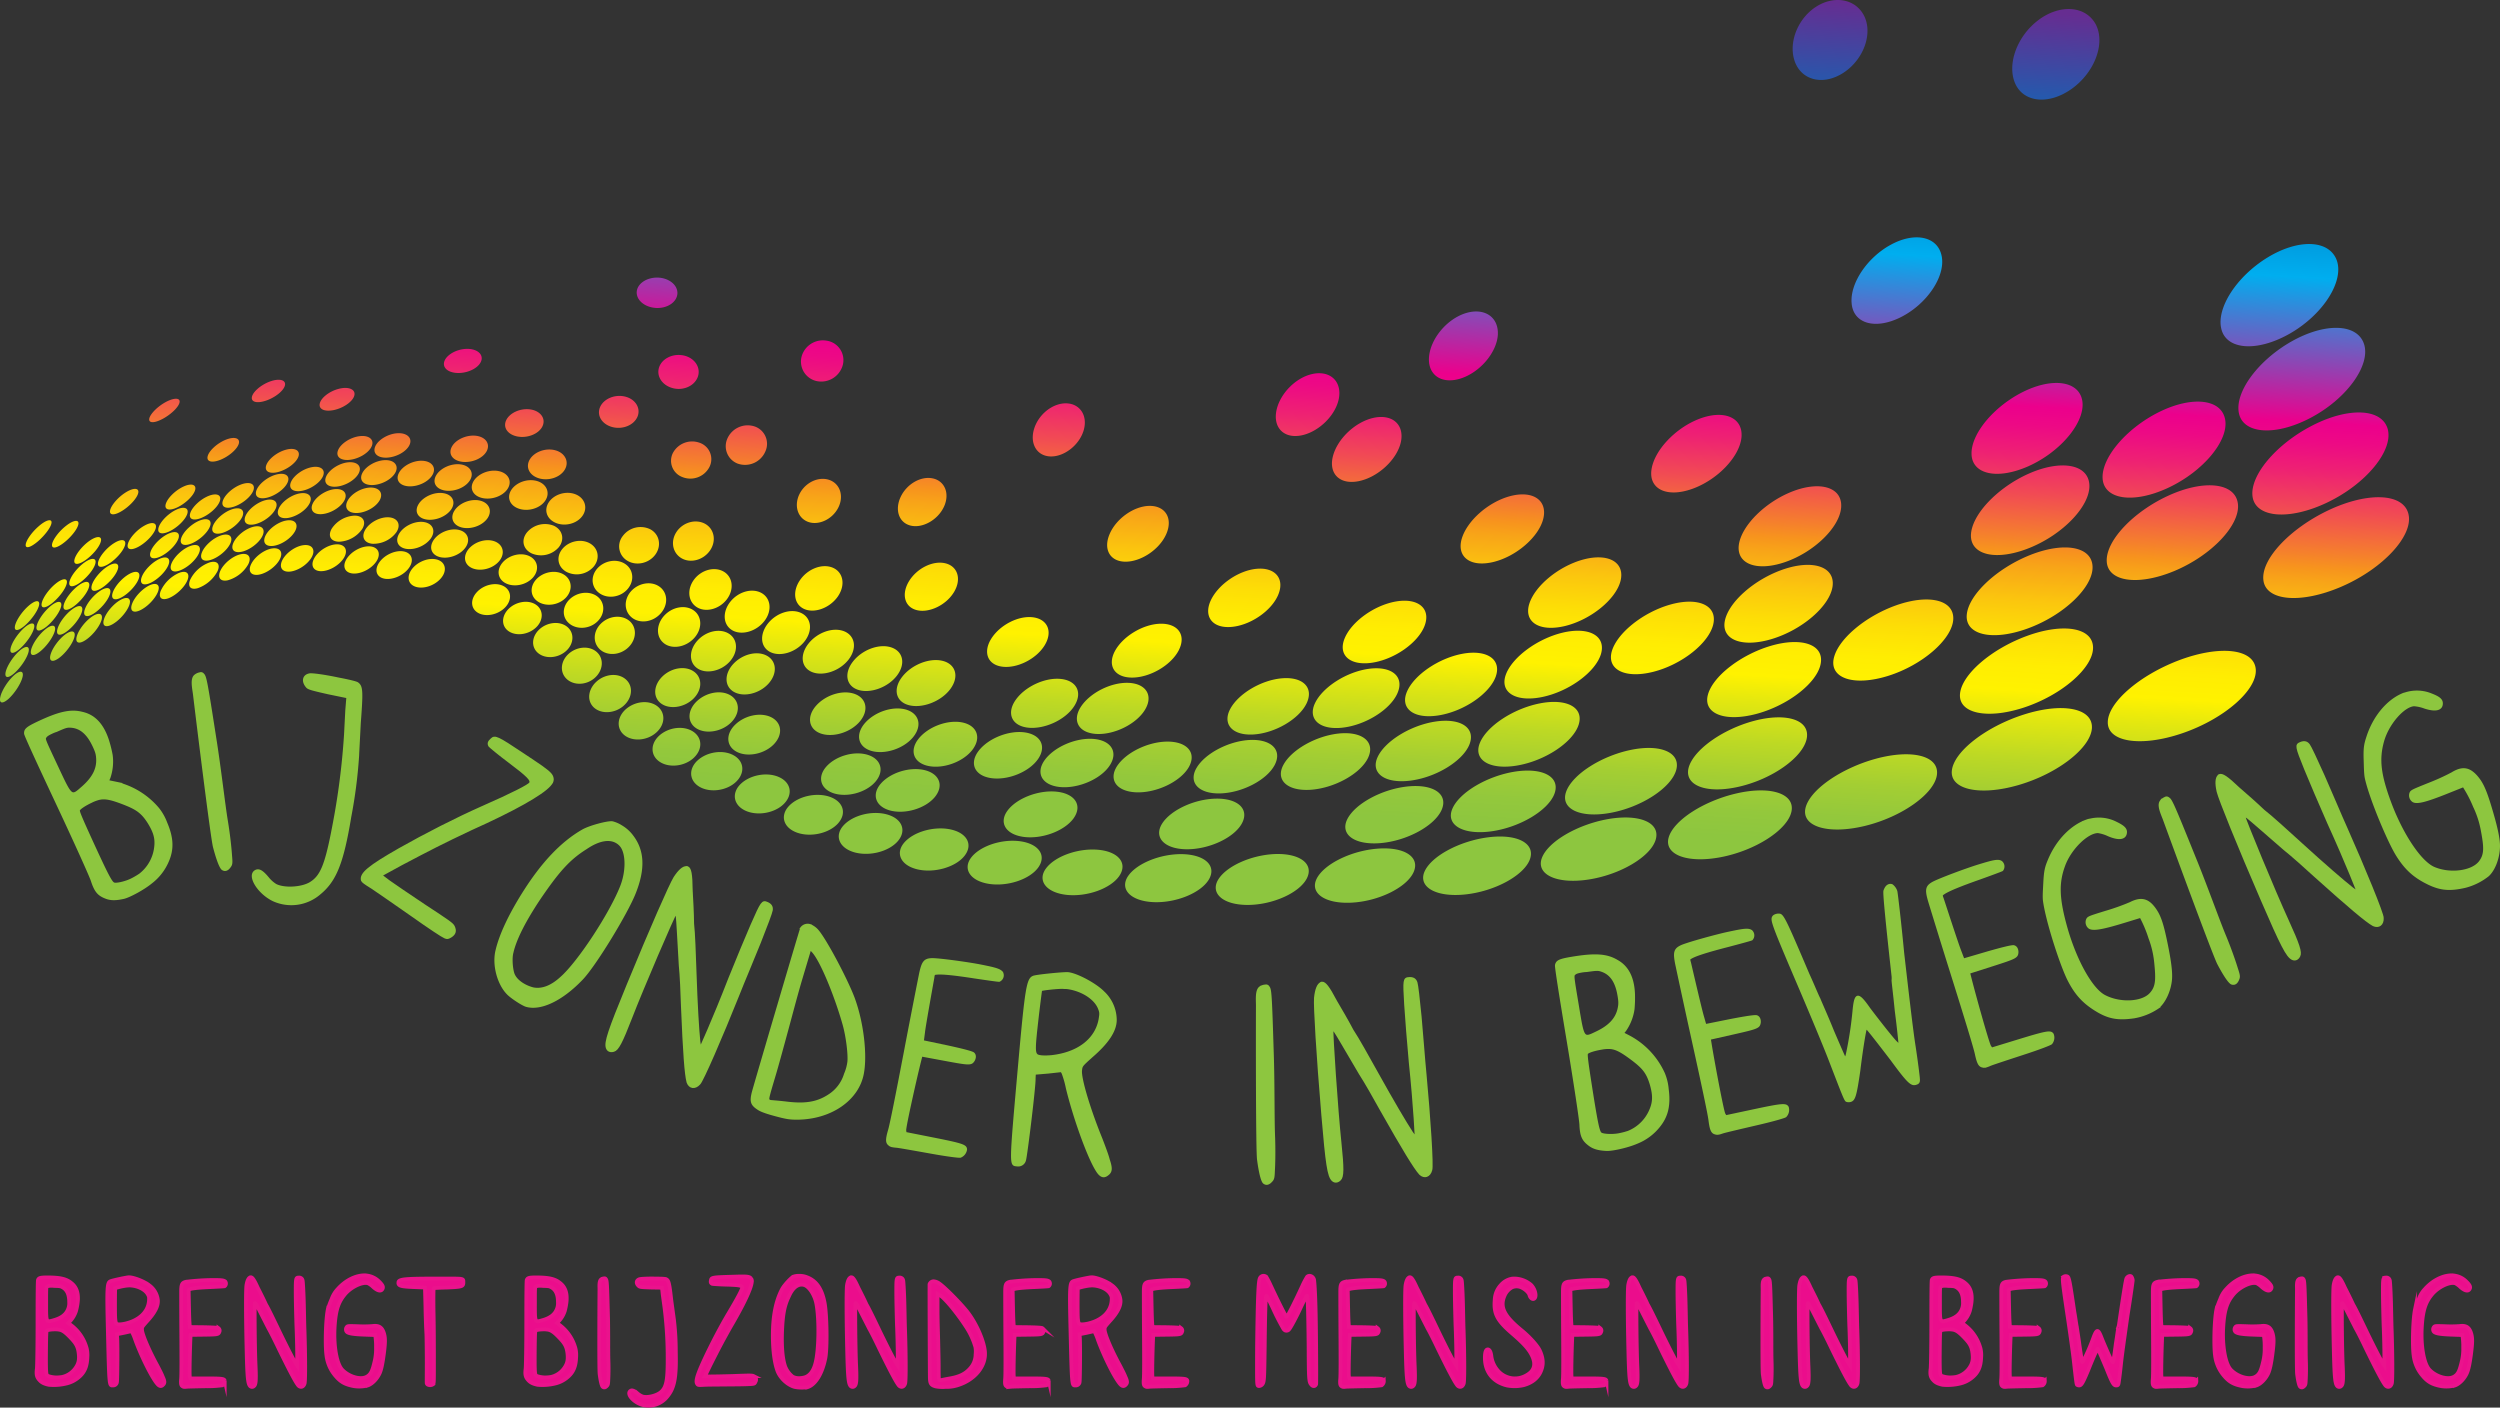 <svg xmlns="http://www.w3.org/2000/svg" xmlns:xlink="http://www.w3.org/1999/xlink" viewBox="0 0 1340.394 754.71"><rect x="0" y="0" width="1340.394" height="754.71" fill="#333333" stroke="none"/><defs><style>.cls-1{fill:url(#linear-gradient);}.cls-2{fill:#8dc63f;stroke:#8dc63f;stroke-width:1.05px;}.cls-2,.cls-3{stroke-miterlimit:10;}.cls-3{fill:#eb0d8c;stroke:#ea138c;stroke-width:2px;}</style><linearGradient id="linear-gradient" x1="840.465" y1="288.63" x2="1001.129" y2="-275.545" gradientTransform="matrix(1.037, -0.178, 0.217, 0.843, -278.37, 390.805)" gradientUnits="userSpaceOnUse"><stop offset="0.104" stop-color="#8dc63f"/><stop offset="0.131" stop-color="#93c83c"/><stop offset="0.166" stop-color="#a3ce33"/><stop offset="0.205" stop-color="#bdd924"/><stop offset="0.247" stop-color="#e2e710"/><stop offset="0.276" stop-color="#fff200"/><stop offset="0.303" stop-color="#ffed02"/><stop offset="0.336" stop-color="#fdde06"/><stop offset="0.371" stop-color="#fbc60e"/><stop offset="0.409" stop-color="#f8a418"/><stop offset="0.423" stop-color="#f7941d"/><stop offset="0.439" stop-color="#f5802c"/><stop offset="0.486" stop-color="#f14955"/><stop offset="0.526" stop-color="#ee2173"/><stop offset="0.557" stop-color="#ed0985"/><stop offset="0.577" stop-color="#ec008c"/><stop offset="0.73" stop-color="#00aeef"/><stop offset="0.853" stop-color="#0072bc"/><stop offset="0.994" stop-color="#662d91"/></linearGradient></defs><g id="Layer_2" data-name="Layer 2"><g id="Layer_1-2" data-name="Layer 1"><path class="cls-1" d="M1192.522,353.927c21.571-8.083,39.947-6.208,40.938,4.814,1.03,10.989-16.686,26.643-39.368,34.397-22.248,7.592-40.107,4.701-39.959-5.916C1154.203,376.549,1171.379,361.891,1192.522,353.927Zm-121.988,59.175c-1.148,10.177,14.784,13.891,35.767,7.801,21.411-6.24,39.078-20.281,39.331-30.861.208-10.629-16.324-13.453-36.812-6.832C1088.753,389.696,1071.691,402.872,1070.534,413.102Zm-78.535,20.4c-1.97,9.698,12.13,14.062,31.793,9.354,20.045-4.862,37.51-17.371,38.74-27.496,1.243-10.193-13.534-13.798-32.844-8.532C1010.821,412.007,994.015,423.733,991.999,433.502Zm-73.29,15.46c-2.655,9.203,9.757,14.122,28.026,10.607,18.686-3.614,35.652-14.688,37.768-24.323,2.102-9.726-11.02-13.988-29.066-9.932C937.791,429.276,921.433,439.68,918.709,448.962Zm-68.005,11.063c-3.214,8.709,7.617,14.07,24.517,11.621,17.305-2.509,33.772-12.258,36.504-21.401,2.752-9.24-8.758-14.015-25.563-11.08C869.762,442.079,853.996,451.233,850.704,460.026Zm-62.858,7.16c-3.674,8.226,5.759,13.924,21.345,12.43,15.935-1.545,31.73-10.076,35.047-18.717,3.3-8.747-6.76-13.948-22.287-11.973C806.739,450.87,791.621,458.9,787.846,467.186ZM730.058,470.94c-4.02,7.742,4.078,13.705,18.379,13.039,14.645-.682,29.722-8.107,33.458-16.264,3.776-8.263-4.965-13.813-19.268-12.7C748.632,456.091,734.183,463.102,730.058,470.94Zm-52.93.746c-4.298,7.309,2.598,13.449,15.672,13.503,13.392.036,27.718-6.365,31.811-14.052,4.103-7.789-3.393-13.592-16.53-13.244C695.236,458.25,681.517,464.318,677.128,471.686Zm-48.352-1.855c-4.491,6.865,1.286,13.145,13.226,13.836,12.199.68,25.777-4.805,30.131-12.048,4.394-7.336-1.99-13.332-14.007-13.656C646.392,457.673,633.368,462.899,628.775,469.831Zm-44.001-4.117c-4.668,6.441.14,12.817,10.983,14.062,11.082,1.247,23.942-3.44,28.467-10.241,4.583-6.914-.77-13.068-11.704-13.947C601.812,454.729,589.512,459.163,584.774,465.713Zm-39.913-6.09c-4.773,6.082-.878,12.498,8.966,14.203,10.015,1.725,22.132-2.221,26.814-8.641,4.717-6.511.333-12.746-9.6-14.129C561.317,449.7,549.726,453.467,544.861,459.624Zm-36.078-7.791c-4.842,5.717-1.769,12.168,7.103,14.279,9.04,2.131,20.463-1.158,25.229-7.191,4.849-6.123,1.311-12.447-7.675-14.266C524.645,442.883,513.718,446.02,508.783,451.833Zm-32.497-9.27c-4.893,5.39-2.566,11.842,5.422,14.303,8.137,2.483,18.84-.193,23.711-5.887,4.912-5.783,2.158-12.141-5.933-14.34C491.538,434.482,481.262,437.074,476.286,442.563Zm-29.137-10.551c-4.934,5.086-3.312,11.528,3.857,14.285,7.283,2.796,17.346.633,22.246-4.729,4.969-5.454,2.918-11.815-4.33-14.352C461.793,424.744,452.147,426.836,447.149,432.012ZM421.125,420.355c-4.923,4.81-3.938,11.222,2.446,14.237,6.494,3.061,15.933,1.366,20.852-3.688,4.988-5.151,3.603-11.521-2.879-14.33C435.165,413.807,426.15,415.477,421.125,420.355Zm-23.11-12.62c-4.924,4.55-4.52,10.922,1.152,14.171,5.758,3.287,14.605,2.017,19.545-2.766,5.014-4.862,4.211-11.236-1.548-14.284C411.491,401.837,403.034,403.102,398.015,407.735Zm-20.377-13.467c-4.915,4.329-5.035,10.645-.053,14.085,5.076,3.487,13.358,2.613,18.29-1.923,5.009-4.611,4.754-10.971-.335-14.248C390.529,388.95,382.654,389.875,377.638,394.268Zm-17.837-14.221c-4.865,4.126-5.505,10.391-1.13,14.023,4.418,3.642,12.173,3.114,17.089-1.194,5.001-4.355,5.208-10.726.742-14.197C372.091,375.241,364.767,375.868,359.801,380.047Zm-15.602-14.912c-4.702,3.975-5.757,10.191-1.989,13.973,3.822,3.818,11.095,3.596,15.959-.506,4.939-4.176,5.507-10.555,1.554-14.205C355.782,360.764,348.943,361.133,344.198,365.135Zm-15.171-14.683c-4.406,3.884-4.99,9.776-1.372,13.398,3.67,3.672,10.398,3.732,15.057-.21,4.712-3.992,5.309-10.34,1.369-13.962C340.194,346.099,333.451,346.556,329.027,350.453Zm-15.927-12.903c-4.135,3.943-4.325,9.514-.523,12.64,3.863,3.173,10.517,2.794,14.901-1.105,4.396-3.903,4.632-9.896.511-13.116C323.916,332.793,317.238,333.608,313.101,337.549Zm-16.553-10.93c-3.828,3.988-3.697,9.213.26,11.863,4.034,2.694,10.551,1.84,14.68-2.111,4.086-3.934,3.973-9.549-.289-12.281C306.978,321.404,300.406,322.637,296.548,326.62Zm-16.961-9.009c-3.592,4.024-3.119,8.9.942,11.09,4.132,2.216,10.522.937,14.37-3.062,3.809-3.982,3.379-9.217-.996-11.455C289.562,311.982,283.146,313.598,279.587,317.611Zm-34.693-12.494c-3.055,4.048-2.103,8.227,2.102,9.528,4.251,1.314,10.326-.741,13.612-4.787,3.268-4.01,2.296-8.494-2.188-9.809C253.99,298.747,247.941,301.107,244.893,305.117Zm-17.471-3.642c-2.812,4.03-1.656,7.866,2.561,8.754,4.248.901,10.166-1.501,13.178-5.544,3.022-4.02,1.83-8.138-2.642-9.02C236.075,294.797,230.218,297.475,227.423,301.475Zm-17.424-2.014c-2.582,3.997-1.276,7.51,2.959,8.006,4.226.486,9.947-2.236,12.74-6.256,2.766-4.006,1.385-7.766-3.057-8.246C218.214,292.506,212.569,295.485,209.999,299.462Zm-17.293-.5c-2.37,3.975-.908,7.162,3.284,7.285,4.21.1,9.718-2.909,12.291-6.918,2.553-3.969,1.002-7.375-3.388-7.481C200.491,291.766,195.08,295.018,192.706,298.962Zm-17.092.967c-2.171,3.94-.596,6.803,3.568,6.568,4.159-.246,9.463-3.533,11.824-7.502,2.327-3.94.652-7.033-3.683-6.747C182.972,292.519,177.778,296.03,175.614,299.928Zm-16.826,2.322c-1.984,3.902-.327,6.473,3.792,5.899,4.091-.583,9.192-4.124,11.348-8.06,2.138-3.896.348-6.656-3.918-6.037C165.741,294.665,160.755,298.407,158.788,302.25Zm-16.554,3.631c-1.778,3.834-.05,6.117,3.982,5.236a18.403,18.403,0,0,0,10.915-8.557c1.931-3.856.057-6.322-4.131-5.376C148.804,298.119,144.053,302.071,142.234,305.881Zm-16.181,4.83c-1.623,3.789.183,5.799,4.138,4.611a19.249,19.249,0,0,0,10.433-9.016c1.781-3.808-.182-5.981-4.278-4.738A18.58,18.58,0,0,0,126.054,310.712Zm-15.803,5.984c-1.498,3.745.377,5.5,4.232,4.017,3.848-1.485,8.367-5.665,9.984-9.464,1.603-3.743-.393-5.633-4.385-4.101A19.411,19.411,0,0,0,110.251,316.696ZM94.833,323.774c-1.342,3.696.529,5.188,4.315,3.437,3.767-1.745,8.065-6.124,9.539-9.862,1.462-3.697-.592-5.312-4.458-3.527C100.3,315.629,96.147,320.12,94.833,323.774Zm-15.012,8.113c-1.219,3.639.708,4.902,4.402,2.887,3.648-1.996,7.751-6.561,9.094-10.246,1.305-3.652-.762-5.006-4.534-2.963C84.982,323.631,81.005,328.268,79.821,331.887ZM65.255,340.97c-1.097,3.603.854,4.644,4.421,2.363,3.56-2.233,7.483-6.95,8.691-10.599,1.173-3.596-.924-4.709-4.58-2.423C70.093,332.622,66.327,337.418,65.255,340.97ZM51.118,351.008c-.961,3.537.98,4.353,4.457,1.864,3.434-2.491,7.167-7.354,8.24-10.947,1.059-3.554-1.02-4.419-4.59-1.919C55.662,342.542,52.091,347.493,51.118,351.008Zm-26.927,22.73c-.756,3.469,1.165,3.852,4.45.928,3.215-2.933,6.601-8.102,7.454-11.609.835-3.457-1.254-3.891-4.579-.951C28.165,365.098,24.909,370.313,24.191,373.739Zm1213.378-62.688c1.243,11.168,20.077,12.93,42.041,3.405,22.346-9.732,38.395-27.346,35.756-38.731-2.597-11.421-21.811-12.098-42.827-2.193C1251.867,283.296,1236.183,299.86,1237.569,311.051ZM1074.91,371.922c-1.038,10.44,14.159,13.988,34.134,7.479,20.381-6.69,37.118-21.236,37.188-32.029.072-10.854-15.744-13.542-35.139-6.526C1092.049,347.723,1075.915,361.435,1074.91,371.922ZM929.43,411.5c-2.611,9.533,9.271,14.326,26.853,10.316,18.01-4.089,34.412-15.795,36.412-25.744,2.007-10.023-10.614-14.143-27.939-9.656C947.808,390.846,932.128,401.903,929.43,411.5Zm-65.703,12.979c-3.241,9.057,7.186,14.312,23.543,11.379,16.746-2.996,32.702-13.406,35.435-22.889,2.72-9.557-8.416-14.26-24.592-10.84C882.279,405.484,866.983,415.342,863.726,424.479Zm-60.974,9.074c-3.738,8.586,5.312,14.178,20.462,12.23,15.485-2.028,30.942-11.235,34.257-20.237,3.328-9.097-6.414-14.216-21.495-11.792C821.266,416.151,806.499,424.877,802.753,433.553Zm-56.338,5.603c-4.092,8.134,3.66,14.011,17.634,12.896,14.29-1.168,29.131-9.26,32.911-17.797,3.77-8.635-4.673-14.117-18.597-12.551C764.733,423.246,750.589,430.944,746.415,439.156Zm-99.291,2.397c-4.599,7.258.921,13.511,12.638,13.778,11.999.263,25.54-5.892,29.946-13.542,4.447-7.728-1.693-13.725-13.488-13.596C664.709,428.307,651.796,434.205,647.124,441.553ZM790.249,190.956c-1.009,9.59,6.096,15.16,16.393,12.146,10.464-3.064,19.81-13.751,20.463-23.57.52-9.789-7.476-14.801-17.537-11.533C799.718,171.235,791.27,181.38,790.249,190.956Zm-225.91,243.498c-4.916,6.488-1.256,12.906,8.461,14.25,9.916,1.344,22.062-3.221,26.898-10.029,4.85-6.92.618-13.191-9.172-14.205C580.907,423.485,569.33,427.898,564.339,434.454Zm-68.033-14.33c-5.053,5.795-2.957,12.295,4.98,14.434,8.106,2.153,18.922-1.111,23.948-7.201,5.073-6.178,2.434-12.608-5.612-14.483C511.746,411.034,501.433,414.246,496.306,420.124Zm-29.033-9.332c-5.069,5.498-3.644,11.99,3.489,14.454,7.248,2.487,17.468-.23,22.514-5.983,5.126-5.857,3.177-12.332-4.046-14.563C482.11,402.514,472.417,405.212,467.272,410.792ZM418.124,388.619c-5.064,4.989-4.804,11.45.876,14.458,5.757,3.027,14.774,1.246,19.855-3.947,5.142-5.281,4.367-11.795-1.436-14.624C431.709,381.74,423.224,383.569,418.124,388.619ZM397.562,376.05c-4.958,4.771-5.222,11.229-.19,14.443,5.08,3.255,13.553,1.883,18.579-3.077,5.119-5.033,4.799-11.584-.352-14.653C410.487,369.752,402.601,371.212,397.562,376.05Zm-18.284-13.452c-4.772,4.576-5.379,11.035-.973,14.457,4.477,3.461,12.399,2.436,17.353-2.306,4.995-4.816,5.05-11.396.428-14.669C391.485,356.822,384.133,357.96,379.278,362.598Zm-33.105-28.193c-4.185,4.172-4.39,10.223-.472,13.801,3.951,3.6,10.82,3.184,15.282-1.162,4.49-4.389,4.588-10.863.354-14.268C357.088,329.393,350.356,330.213,346.174,334.405Zm-17.036-12.777c-3.911,4.078-3.744,9.722.358,12.887,4.163,3.217,10.88,2.706,15.002-1.453,4.152-4.175,3.942-10.305-.442-13.44C339.7,316.546,333.054,317.554,329.138,321.627Zm-17.633-10.954c-3.648,4.035-3.139,9.292,1.096,11.979,4.293,2.722,10.926,1.868,14.816-2.194,3.863-4.066,3.33-9.787-1.2-12.479C321.73,305.327,315.157,306.646,311.505,310.673Zm-18.039-9.029c-3.389,4.018-2.611,8.878,1.742,11.091,4.403,2.232,10.909.988,14.531-3.037,3.597-4.033,2.769-9.304-1.883-11.528C303.288,295.973,296.849,297.645,293.466,301.644Zm-18.309-7.129c-3.13,4-2.095,8.481,2.296,10.212,4.485,1.78,10.845.147,14.204-3.866,3.339-4.009,2.246-8.858-2.438-10.612C284.565,288.527,278.306,290.538,275.157,294.515Zm-18.406-5.292c-2.889,3.975-1.647,8.069,2.797,9.373,4.495,1.31,10.679-.684,13.794-4.68,3.099-3.984,1.766-8.434-2.966-9.723C265.726,282.927,259.634,285.276,256.751,289.223Zm-18.424-3.556c-2.66,3.942-1.223,7.682,3.232,8.556,4.49.875,10.495-1.459,13.373-5.436,2.848-3.937,1.322-7.999-3.394-8.849C246.876,279.094,240.987,281.749,238.327,285.668Zm-18.318-1.899c-2.442,3.906-.863,7.297,3.575,7.769a15.265,15.265,0,0,0,12.937-6.127c2.616-3.912.916-7.576-3.745-8.03C228.132,276.956,222.458,279.901,220.009,283.768Zm-18.119-.332c-2.231,3.867-.546,6.916,3.872,7.009a15.876,15.876,0,0,0,12.44-6.776c2.416-3.879.562-7.176-4.028-7.212A15.542,15.542,0,0,0,201.89,283.436Zm-35.478,3.669c-1.861,3.753.031,6.169,4.315,5.552,4.292-.615,9.482-4.082,11.517-7.893,2.015-3.766-.037-6.4-4.476-5.721C173.319,279.714,168.286,283.372,166.411,287.105Zm-17.196,3.821c-1.708,3.695.251,5.824,4.458,4.889,4.195-.943,9.191-4.644,11.025-8.39,1.838-3.716-.267-6.028-4.623-5.028C155.7,283.391,150.905,287.265,149.215,290.926Zm-16.843,5.039c-1.542,3.66.459,5.5,4.58,4.258,4.104-1.252,8.879-5.162,10.57-8.858,1.647-3.657-.51-5.649-4.766-4.364C138.499,288.307,133.912,292.366,132.372,295.965Zm-16.419,6.201c-1.395,3.598.67,5.179,4.657,3.649,4.015-1.526,8.585-5.636,10.121-9.287,1.522-3.593-.702-5.31-4.844-3.735C121.738,294.377,117.353,298.622,115.953,302.167Zm-15.971,7.291c-1.257,3.527.814,4.863,4.734,3.059,3.89-1.807,8.249-6.081,9.646-9.668,1.383-3.549-.881-5.004-4.904-3.16C105.433,301.552,101.222,305.95,99.982,309.458ZM84.46,317.764c-1.128,3.482.946,4.578,4.761,2.509,3.786-2.049,7.953-6.505,9.211-10.044,1.241-3.482-1.024-4.676-4.93-2.574C89.585,309.762,85.581,314.323,84.46,317.764Zm-15.049,9.295c-1.022,3.427,1.06,4.279,4.775,1.975,3.652-2.298,7.646-6.908,8.759-10.391,1.1-3.434-1.159-4.381-4.933-2.047C74.195,318.954,70.392,323.664,69.411,327.059ZM54.83,337.273c-.914,3.386,1.177,4.032,4.751,1.474,3.559-2.518,7.357-7.295,8.359-10.719.992-3.384-1.281-4.097-4.931-1.534C59.31,329.075,55.706,333.93,54.83,337.273ZM40.709,348.375c-.795,3.342,1.266,3.766,4.749,1,3.457-2.733,7.036-7.664,7.941-11.041.861-3.344-1.369-3.819-4.895-1.035C44.929,340.104,41.501,345.087,40.709,348.375ZM27.057,360.347c-.691,3.298,1.38,3.513,4.717.54,3.352-2.969,6.761-8.027,7.56-11.358.76-3.298-1.458-3.562-4.884-.573C31.024,351.982,27.758,357.104,27.057,360.347ZM1231.753,266.29c1.629,11.265,19.493,12.934,40.025,3.142,20.855-9.964,35.384-27.765,32.496-39.204-3.009-11.426-21.261-12.065-40.75-1.943C1244.3,238.233,1230.178,254.997,1231.753,266.29Zm-78.184,34.502c.305,11.005,16.523,13.593,36.36,5.305,20.15-8.482,35.441-24.887,33.949-36.131-1.508-11.268-18.229-12.933-37.241-4.231C1167.956,274.283,1153.183,289.75,1153.569,300.792Zm-75.057,28.986c-.779,10.67,13.784,14.096,32.721,7.171,19.329-7.051,35.008-22.075,34.74-33.04-.266-11.01-15.406-13.58-33.717-6.231C1094.291,304.918,1079.302,319.08,1078.513,329.778Zm-71.419,23.85c-1.66,10.278,11.295,14.363,29.25,8.756,18.302-5.744,34.035-19.393,34.923-30.014.803-10.668-12.811-14.021-30.285-7.94C1023.858,330.421,1008.815,343.298,1007.094,353.627ZM939.673,372.731c-2.451,9.857,8.989,14.527,25.898,10.081,17.242-4.552,32.924-16.85,34.656-27.084,1.8-10.295-10.424-14.308-26.962-9.399C957.058,351.174,942.138,362.811,939.673,372.731ZM817.434,398.418c-3.582,8.965,5.11,14.482,19.814,12.065,15.004-2.481,29.963-12.35,33.122-21.722,3.151-9.44-6.294-14.499-20.838-11.613C835.298,379.973,821.058,389.366,817.434,398.418Zm-54.743,7.393c-4.004,8.518,3.504,14.365,17.096,12.783,13.891-1.613,28.358-10.391,32.035-19.296,3.647-9.011-4.567-14.454-18.09-12.443C780.501,388.815,766.769,397.202,762.691,405.811Zm-50.559,4.275c-4.345,8.111,2.042,14.176,14.584,13.363,12.808-.871,26.729-8.604,30.792-17.079,4.056-8.568-3.018-14.327-15.515-13.1C729.735,394.483,716.532,401.908,712.133,410.087Zm-46.504,1.527c-4.584,7.686.755,13.945,12.259,13.789,11.753-.172,25.095-6.99,29.462-15.043,4.403-8.137-1.62-14.133-13.17-13.62C682.921,397.28,670.284,403.843,665.629,411.614Zm-42.642-.919c-4.762,7.284-.369,13.663,10.159,14.114,10.757.43,23.446-5.547,28.079-13.187,4.631-7.729-.408-13.914-10.999-14.005C639.876,397.547,627.868,403.311,622.987,410.695Zm-38.902-3.087c-4.908,6.936-1.383,13.4,8.218,14.359,9.784.962,21.875-4.229,26.671-11.49,4.846-7.346.684-13.674-8.986-14.318C600.491,395.553,589.065,400.612,584.085,407.608Zm-35.4-4.98c-4.993,6.58-2.26,13.118,6.449,14.524,8.908,1.441,20.355-3.072,25.291-9.961,4.967-6.965,1.608-13.418-7.218-14.541C564.587,391.563,553.766,395.973,548.684,402.628Zm-32.062-6.666c-5.049,6.256-3.035,12.845,4.851,14.661,8.04,1.833,18.887-2.046,23.906-8.586,5.056-6.624,2.409-13.166-5.569-14.719C531.972,385.815,521.743,389.643,516.622,395.962Zm-28.971-8.144c-5.049,5.958-3.692,12.574,3.426,14.748,7.239,2.184,17.479-1.131,22.529-7.336,5.123-6.31,3.137-12.914-4.094-14.85C502.409,378.493,492.779,381.796,487.651,387.819Zm-26.045-9.471c-5.039,5.69-4.232,12.327,2.144,14.814,6.495,2.502,16.131-.295,21.198-6.229,5.109-6.001,3.696-12.654-2.82-14.924C475.709,369.774,466.685,372.6,461.606,378.348Zm-44.447-22.332c-4.795,5.226-4.858,11.887.248,14.893,5.178,3.041,13.662,1.117,18.61-4.311,4.979-5.487,4.417-12.226-.889-15.052C429.879,348.741,422.001,350.745,417.159,356.016Zm-19.146-12.601c-4.547,4.995-4.797,11.635-.173,14.871,4.642,3.261,12.572,1.726,17.363-3.485,4.796-5.252,4.47-11.998-.389-15.054C409.959,336.717,402.589,338.372,398.013,343.416Zm-17.979-13.2c-4.226,4.75-4.365,11.265-.06,14.66,4.329,3.417,11.698,2.213,16.233-2.756,4.54-5.012,4.264-11.713-.344-14.904C391.271,324.056,384.278,325.454,380.034,330.215Zm-17.762-13.1c-3.879,4.492-3.67,10.676.576,14.052,4.285,3.379,11.231,2.458,15.409-2.268,4.236-4.745,3.809-11.284-.765-14.434C372.958,311.338,366.188,312.617,362.272,317.116Zm-18.145-12.15c-3.6,4.295-3.036,10.05,1.341,13.131,4.406,3.104,11.166,2.228,15.031-2.242,3.89-4.486,3.174-10.688-1.478-13.609C354.386,299.329,347.772,300.667,344.127,304.965ZM325.498,294.369c-3.376,4.167-2.474,9.464,2.022,12.124a12.03,12.03,0,0,0,14.78-2.65c3.609-4.287,2.592-10.049-2.186-12.62C335.388,288.684,328.862,290.206,325.498,294.369ZM306.46,285.575c-3.139,4.064-1.978,8.926,2.625,11.131a12.621,12.621,0,0,0,14.531-3.292c3.343-4.149,2.059-9.452-2.802-11.595A12.678,12.678,0,0,0,306.46,285.575Zm-38.603-12.059c-2.679,3.934-1.1,7.967,3.586,9.25,4.731,1.264,10.937-.738,13.846-4.731,2.841-3.977,1.135-8.388-3.814-9.611C276.584,267.22,270.505,269.594,267.856,273.516Zm-19.312-3.369c-2.463,3.883-.724,7.536,3.971,8.374,4.721.839,10.758-1.483,13.436-5.417,2.63-3.916.728-7.916-4.197-8.688C256.899,263.625,251.009,266.3,248.544,270.147Zm-38.077-1.805c-2.069,3.762-.091,6.692,4.524,6.717,4.623.035,10.264-2.867,12.518-6.684,2.214-3.782.067-6.975-4.734-6.969C217.984,261.442,212.518,264.616,210.467,268.342Zm-18.632,1.359c-1.887,3.693.178,6.295,4.715,5.957,4.559-.328,10.006-3.494,12.068-7.252,2.024-3.713-.224-6.541-4.956-6.159C198.966,262.643,193.73,266.055,191.835,269.702Zm-18.276,2.767c-1.717,3.632.412,5.906,4.876,5.231,4.48-.68,9.711-4.1,11.561-7.777,1.884-3.656-.447-6.149-5.06-5.415C180.316,265.241,175.287,268.881,173.559,272.468Zm-17.857,4.057c-1.566,3.565.619,5.548,4.997,4.545,4.359-.993,9.378-4.63,11.087-8.257,1.678-3.588-.69-5.742-5.197-4.701C162.077,269.184,157.253,272.995,155.702,276.525Zm-17.445,5.297c-1.433,3.497.783,5.175,5.06,3.882,4.26-1.309,9.072-5.146,10.652-8.705,1.49-3.519-.908-5.367-5.301-4.021C144.27,274.343,139.681,278.362,138.257,281.822Zm-16.971,6.425c-1.287,3.44.947,4.856,5.118,3.268,4.144-1.59,8.74-5.627,10.132-9.113,1.414-3.459-1.024-5.018-5.297-3.37C126.961,280.671,122.556,284.844,121.286,288.247Zm-16.509,7.516c-1.161,3.385,1.081,4.547,5.142,2.682,4.041-1.85,8.404-6.059,9.713-9.504,1.236-3.394-1.199-4.666-5.359-2.768C110.125,288.1,105.918,292.421,104.777,295.762Zm-31.534,18.03c-.916,3.273,1.328,3.95,5.133,1.598,3.802-2.345,7.791-6.88,8.817-10.19,1.019-3.267-1.403-4.051-5.31-1.65S74.167,310.573,73.243,313.793ZM58.233,324.22c-.811,3.212,1.408,3.663,5.108,1.083,3.637-2.58,7.485-7.243,8.388-10.516.912-3.216-1.515-3.752-5.276-1.126C62.677,316.296,59.032,321.041,58.233,324.22ZM43.708,335.513c-.723,3.161,1.492,3.404,5.074.62,3.537-2.806,7.159-7.625,7.979-10.841.808-3.167-1.598-3.47-5.231-.636C47.872,327.51,44.438,332.383,43.708,335.513ZM29.706,347.659c-.643,3.109,1.568,3.166,5.006.146,3.424-3,6.889-7.973,7.595-11.127.705-3.113-1.661-3.219-5.176-.179C33.611,339.571,30.311,344.567,29.706,347.659Zm1194.68-126.383c2.055,11.305,19.144,12.838,38.239,2.879,19.359-10.094,32.358-28.003,28.983-39.395-3.402-11.393-20.879-11.924-38.903-1.73C1234.933,193.061,1222.3,209.956,1224.386,221.276Zm-73.02,35.377c.788,11.119,16.297,13.588,34.873,5.018,18.875-8.721,32.787-25.366,30.833-36.651-1.938-11.3-18.004-12.843-35.717-3.97C1163.933,229.819,1150.618,245.533,1151.365,256.653ZM1080.76,286.831c-.286,10.85,13.645,14.146,31.519,6.891,18.191-7.383,32.613-22.747,31.981-33.829-.655-11.119-15.314-13.557-32.499-5.948C1094.9,261.444,1081.138,275.962,1080.76,286.831Zm-63.95-124.068c.97,10.711,12.613,14.178,26.307,7.317,13.921-6.965,23.975-21.73,22.001-32.506-1.897-10.771-14.301-13.46-27.254-6.396C1025.059,138.104,1015.746,152.088,1016.81,162.762ZM948.839,332.768c-2.1,10.149,8.979,14.705,25.126,9.859,16.485-4.975,31.197-17.797,32.615-28.271,1.392-10.526-10.484-14.44-26.203-9.153C964.954,310.411,950.945,322.584,948.839,332.768Zm-60.637,16.445c-2.741,9.759,6.983,14.818,22.166,11.003,15.48-3.9,30.068-15.534,32.27-25.632,2.212-10.151-8.33-14.643-23.227-10.395C904.837,328.362,891.034,339.427,888.202,349.213Zm-56.848,12.596c-3.31,9.334,5.188,14.801,19.363,11.936,14.484-2.93,28.789-13.418,31.691-23.115,2.82-9.752-6.455-14.732-20.432-11.457C848.272,342.424,834.737,352.421,831.355,361.809Zm-53.004,9.096c-3.768,8.916,3.562,14.709,16.73,12.702,13.509-2.053,27.429-11.47,30.862-20.739,3.376-9.369-4.736-14.756-17.81-12.342C795.337,352.905,782.162,361.92,778.351,370.905Zm-49.204,5.951c-4.126,8.5,2.124,14.559,14.319,13.33,12.505-1.277,26.033-9.673,29.838-18.564,3.871-8.945-3.17-14.664-15.334-13.035C746.062,360.186,733.331,368.286,729.146,376.856Zm-45.459,3.135c-4.382,8.108.852,14.371,12.105,13.822,11.509-.574,24.497-8.063,28.686-16.52,4.192-8.548-1.805-14.547-13.076-13.616C700.396,364.587,688.157,371.804,683.688,379.991Zm-10.48-58.12c-3.924,8.438.583,14.921,10.559,14.298,10.17-.625,21.783-8.37,25.531-17.128,3.761-8.796-1.607-15.007-11.572-14.067C687.965,305.905,677.187,313.399,673.208,321.871Zm-69.686,57.116c-4.757,7.381-1.261,13.92,8.204,14.518,9.665.594,21.544-5.269,26.199-12.956,4.675-7.765.433-14.158-9.091-14.437C619.485,365.842,608.345,371.551,603.522,378.987Zm-35.017-3.603c-4.853,7.033-2.118,13.666,6.497,14.738,8.831,1.072,20.134-4.076,24.896-11.4,4.826-7.42,1.365-13.95-7.342-14.721C583.993,363.229,573.403,368.284,568.506,375.383ZM507.634,363.022c-4.888,6.423-3.413,13.176,3.696,15.061,7.235,1.892,17.374-2.032,22.266-8.709,4.942-6.754,2.771-13.475-4.459-15.115C522.004,352.663,512.569,356.554,507.634,363.022Zm-26.257-8.367c-4.815,6.139-3.85,12.934,2.578,15.153,6.506,2.235,16.087-1.163,20.953-7.543,4.927-6.463,3.266-13.253-3.316-15.25C495.116,345.055,486.233,348.444,481.377,354.655Zm-23.841-9.636c-4.683,5.883-4.129,12.704,1.687,15.227,5.879,2.541,14.892-.379,19.692-6.494,4.836-6.17,3.563-13.02-2.419-15.332C470.562,336.141,462.271,339.084,457.536,345.019Zm-21.774-10.737c-4.478,5.637-4.181,12.448,1.106,15.247,5.314,2.794,13.746.32,18.432-5.526,4.693-5.912,3.75-12.795-1.772-15.363C448.075,326.09,440.293,328.611,435.762,334.282ZM415.545,322.688c-4.206,5.363-3.958,12.111.915,15.131,4.889,3.012,12.777.952,17.246-4.652,4.481-5.641,3.656-12.49-1.48-15.275C427.101,315.13,419.793,317.296,415.545,322.688Zm-19.287-12.09c-3.883,5.074-3.487,11.641,1.14,14.785,4.635,3.149,12.028,1.451,16.205-3.881,4.206-5.365,3.389-12.115-1.54-15.014C407.142,303.618,400.178,305.5,396.258,310.598Zm-9.479-25.473c-3.323,4.947-2.261,11.19,2.526,14.107,4.816,2.914,11.785,1.153,15.399-4.082,3.606-5.262,2.238-11.771-2.846-14.417C396.767,278.125,390.118,280.141,386.779,285.125Zm-28.843,2.26A8.926,8.926,0,0,0,360.321,300.6c4.686,2.9,11.446,1.594,15.002-3.155,3.554-4.765,2.326-10.972-2.6-13.645A11.86,11.86,0,0,0,357.937,287.385Zm7.475-130.919c-.277,4.362,4.133,8.188,10.099,8.63,6.011.441,11.349-2.906,11.703-7.564.337-4.633-4.481-8.54-10.537-8.699C370.629,148.71,365.701,152.142,365.411,156.466ZM318.344,269.185c-2.839,4.165-1.257,9.028,3.579,11.13,4.896,2.112,11.378.555,14.398-3.74,3.029-4.309,1.293-9.605-3.79-11.58C327.475,263.034,321.167,265.017,318.344,269.185Zm-20.163-6.544c-2.601,4.049-.83,8.45,4.057,10.098,4.963,1.666,11.297-.141,14.114-4.279,2.798-4.148.84-8.969-4.299-10.527C306.961,256.402,300.82,258.616,298.181,262.641Zm-20.186-4.766c-2.41,3.93-.452,7.906,4.447,9.107,4.955,1.212,11.15-.862,13.749-4.888,2.597-4.024.45-8.367-4.677-9.482C286.423,251.502,280.409,253.956,277.995,257.875ZM257.89,254.831c-2.217,3.839-.146,7.396,4.764,8.176,4.928.775,10.953-1.58,13.346-5.512,2.393-3.898.109-7.811-4.997-8.51C265.929,248.303,260.118,251.012,257.89,254.831Zm-19.912-1.389c-2.056,3.744.134,6.922,4.997,7.284,4.888.37,10.73-2.28,12.927-6.11,2.192-3.803-.203-7.281-5.262-7.566C245.628,246.756,239.999,249.717,237.977,253.442Zm-19.673.174c-1.862,3.67.411,6.465,5.208,6.45,4.82-.042,10.457-2.925,12.487-6.675,2.001-3.716-.491-6.796-5.456-6.695C225.584,246.802,220.154,249.977,218.305,253.616Zm-19.313,1.658c-1.713,3.591.637,6.048,5.354,5.644,4.734-.392,10.173-3.545,12.031-7.194,1.829-3.632-.725-6.323-5.612-5.862C205.903,248.321,200.678,251.721,198.991,255.274Zm-18.908,3.042c-1.554,3.511.836,5.633,5.479,4.899,4.614-.739,9.841-4.122,11.534-7.699,1.677-3.552-.925-5.891-5.693-5.074C186.633,251.247,181.616,254.846,180.083,258.316Zm-18.478,4.345c-1.405,3.431,1.024,5.252,5.547,4.189,4.513-1.068,9.525-4.663,11.065-8.166,1.537-3.455-1.116-5.461-5.776-4.332C167.779,255.481,163.003,259.258,161.605,262.661Zm-17.998,5.549c-1.276,3.371,1.168,4.891,5.579,3.525,4.405-1.363,9.213-5.148,10.608-8.576,1.374-3.4-1.28-5.074-5.806-3.651C149.435,260.944,144.872,264.896,143.607,268.21Zm-17.506,6.695c-1.148,3.309,1.282,4.542,5.593,2.895,4.283-1.65,8.883-5.609,10.148-8.972,1.259-3.315-1.425-4.716-5.825-3.003C131.62,267.545,127.23,271.659,126.102,274.905Zm-16.993,7.777c-1.044,3.225,1.398,4.201,5.583,2.297,4.154-1.92,8.565-6.061,9.708-9.35,1.103-3.251-1.549-4.344-5.809-2.378C114.309,275.238,110.145,279.494,109.108,282.682Zm-16.467,8.779c-.926,3.168,1.506,3.898,5.547,1.73,4.037-2.17,8.227-6.469,9.273-9.685.991-3.175-1.672-4.029-5.769-1.809C97.526,283.934,93.542,288.337,92.642,291.462ZM76.688,301.188c-.794,3.108,1.604,3.611,5.532,1.201,3.882-2.408,7.882-6.85,8.815-10.013.889-3.12-1.727-3.711-5.705-1.259C81.298,293.588,77.515,298.124,76.688,301.188ZM61.29,311.821c-.729,3.06,1.652,3.341,5.455.692,3.756-2.622,7.607-7.212,8.393-10.309.812-3.062-1.778-3.434-5.652-.745C65.624,304.144,62.005,308.805,61.29,311.821Zm-14.878,11.49c-.65,3.004,1.715,3.086,5.376.219,3.644-2.84,7.295-7.549,8.007-10.613.698-2.998-1.847-3.134-5.575-.25C50.475,315.575,47.027,320.356,46.412,323.311ZM32.051,335.637c-.558,2.963,1.759,2.827,5.294-.228,3.529-3.052,6.988-7.915,7.627-10.911.591-2.948-1.896-2.879-5.49.217C35.858,327.813,32.591,332.733,32.051,335.637ZM1214.996,176.296c2.643,11.255,18.977,12.648,36.645,2.624,17.881-10.188,29.246-28.036,25.281-39.294-4.085-11.232-20.71-11.671-37.258-1.493C1223.308,148.174,1212.296,165.046,1214.996,176.296ZM1104.379,44.529c4.374,10.313,17.759,11.98,30.215,3.243,12.546-8.855,18.422-24.629,13.043-34.787-5.512-10.067-19.331-10.822-30.774-2.168C1105.518,19.398,1100.075,34.266,1104.379,44.529ZM1081.083,243.358c.199,10.951,13.729,14.072,30.536,6.592,17.079-7.645,30.145-23.256,28.938-34.391-1.248-11.143-15.425-13.447-31.473-5.637C1093.312,217.627,1080.842,232.399,1081.083,243.358ZM986.538,33.553c3.879,9.701,15.303,12.351,25.885,5.45,10.72-6.994,15.823-20.819,11.109-30.429-4.757-9.521-16.743-11.288-26.607-4.424C987.204,10.979,982.718,23.919,986.538,33.553ZM956.362,291.81c-1.621,10.382,9.213,14.84,24.583,9.617,15.646-5.325,29.337-18.61,30.222-29.259.898-10.687-10.738-14.473-25.641-8.869C970.918,268.818,958.018,281.424,956.362,291.81Zm-46.885-39.981c-1.468,10.271,7.997,15.097,21.508,10.408,13.796-4.78,25.911-17.448,26.77-27.969.8-10.541-9.495-14.715-22.616-9.719C922.251,229.471,910.924,241.537,909.477,251.829Zm-65.559,72.059c-2.904,9.645,5.439,15.026,19.11,11.777,13.929-3.342,27.474-14.377,29.904-24.359,2.356-10.024-6.802-14.922-20.21-11.26C859.61,303.656,846.877,314.186,843.919,323.887Zm-36.201-34.932c-2.711,9.602,4.547,15.25,16.745,12.418,12.444-2.912,24.742-13.535,27.053-23.434,2.285-9.93-5.894-15.139-17.857-11.922C821.905,269.168,810.508,279.319,807.718,288.956ZM745.05,342.071c-3.814,8.887,2.425,14.926,14.301,13.297,12.135-1.688,25.075-10.707,28.525-19.941,3.445-9.275-3.604-14.956-15.357-12.947C760.991,324.466,748.851,333.127,745.05,342.071Zm-6.367-97.475c-2.36,9.254,3.497,15.357,13.619,13.428,10.308-1.971,20.726-11.482,22.811-21.002,2.011-9.522-4.768-15.204-14.746-12.969C750.553,226.268,741.071,235.342,738.683,244.596ZM708.448,219.858c-1.955,9.025,3.519,15.227,12.793,13.676,9.432-1.6,18.892-10.609,20.632-19.883,1.688-9.26-4.723-15.057-13.92-13.195C718.941,202.282,710.419,210.867,708.448,219.858Zm-86.416,128.79c-4.439,7.796-.853,14.401,8.456,14.64,9.527.236,21.064-6.263,25.395-14.361,4.347-8.17-.034-14.58-9.42-14.518C637.274,334.499,626.535,340.805,622.032,348.648Zm-3.003-62.475c-3.579,8.11-.075,14.869,8.304,14.979,8.534.097,18.668-6.748,22.139-15.143,3.484-8.42-.871-14.965-9.325-14.775C631.868,271.432,622.58,278.04,619.029,286.173ZM555.61,342.268c-4.575,7.14-2.314,13.955,5.482,15.137,7.966,1.195,18.431-3.932,23-11.351,4.594-7.477,1.559-14.18-6.384-15.104C569.933,330.053,560.238,335.078,555.61,342.268Zm22.895-112.457c-2.432,7.705,1.117,14.442,8.384,14.902,7.337.436,15.663-5.812,18.111-13.838,2.423-7.999-1.933-14.47-9.307-14.621C588.418,216.118,580.921,222.11,578.505,229.811Zm-67.081,81.758c-4.146,6.787-2.584,13.752,3.97,15.51,6.64,1.779,15.863-2.559,20.125-9.625,4.252-7.088,1.907-13.99-4.827-15.482C524.04,300.495,515.614,304.756,511.424,311.569Zm-4.481-45.19c-3.243,6.824-1.101,13.734,5.169,15.382,6.356,1.66,14.602-2.847,17.974-9.96,3.358-7.143.488-13.963-5.976-15.31C517.671,255.154,510.171,259.543,506.942,266.379Zm-54.015,44.688c-4.083,5.979-3.276,12.883,2.206,15.417,5.512,2.541,13.801-.457,18.123-6.688,4.296-6.288,2.835-13.194-2.901-15.495C464.662,302.041,457.036,305.059,452.928,311.067Zm-.161-46.365c-3.072,6.045-1.312,12.734,4.25,14.998,5.6,2.246,13.092-1.033,16.391-7.378,3.297-6.36.981-13.081-4.83-15.034C462.778,255.36,455.858,258.694,452.767,264.702Zm.977-73.264a10.716,10.716,0,0,0,8.282,12.918A11.979,11.979,0,0,0,475.949,195.5a10.533,10.533,0,0,0-8.874-12.872A11.814,11.814,0,0,0,453.743,191.438Zm-39.721,43.686a9.988,9.988,0,0,0,5.597,13.471,11.842,11.842,0,0,0,14.712-6.436,9.835,9.835,0,0,0-6.031-13.623A11.905,11.905,0,0,0,414.022,235.124Zm-29.244,7.787a9.323,9.323,0,0,0,5.076,12.857,11.504,11.504,0,0,0,14.51-5.323,9.285,9.285,0,0,0-5.421-13.118A11.702,11.702,0,0,0,384.778,242.911Zm-7.482-45.605c-1.325,4.749,2.058,9.557,7.793,10.885,5.729,1.355,11.763-1.568,13.229-6.609,1.469-5.04-2.301-10.047-8.188-11.071C384.258,189.485,378.61,192.577,377.296,197.305Zm-31.608,21.129c-1.766,4.413,1.096,9.029,6.569,10.52,5.507,1.484,11.63-.914,13.584-5.584,1.901-4.657-1.279-9.562-6.923-10.799C353.296,211.344,347.46,214.036,345.688,218.434Zm-37.692,28.035c-2.302,4.094-.103,8.446,4.979,9.979,5.173,1.536,11.438-.465,13.902-4.705,2.476-4.245.064-8.982-5.248-10.355C316.345,240.022,310.302,242.404,307.996,246.469ZM295.377,225.397c-1.776,3.955.974,7.731,6.284,8.666,5.333.93,11.326-1.455,13.243-5.564s-1.094-8.222-6.581-8.996C302.874,218.748,297.142,221.483,295.377,225.397ZM266.22,239.643c-1.966,3.816.484,7.269,5.559,7.947,5.127.681,11.084-1.765,13.187-5.689,2.079-3.918-.571-7.703-5.86-8.277C273.864,233.069,268.147,235.856,266.22,239.643Zm-4.059-45.541c-.851,3.511,2.731,6.042,8.193,5.871,5.502-.182,10.86-3.162,11.808-6.834.938-3.632-2.972-6.422-8.526-6.066C268.067,187.421,263.022,190.648,262.161,194.102Zm-36.889,45.119c-1.625,3.602.953,6.268,5.919,6.158,4.99-.129,10.573-3.036,12.358-6.726,1.765-3.647-1.076-6.584-6.204-6.385C232.245,232.483,226.912,235.678,225.272,239.221Zm-19.929,2.02c-1.504,3.492,1.145,5.795,6.02,5.322,4.896-.475,10.298-3.621,11.911-7.193,1.612-3.543-1.267-6.109-6.288-5.533C211.96,234.407,206.812,237.786,205.344,241.241Zm-9.829-25.078c-.846,3.148,2.4,4.74,7.457,3.705,5.042-1.055,10.062-4.421,10.998-7.671.922-3.228-2.638-5.012-7.771-3.853C201.052,209.481,196.34,213.048,195.515,216.163Zm-28.681,33.133c-1.224,3.312,1.437,4.96,6.114,3.83,4.654-1.154,9.652-4.701,11.004-8.092,1.323-3.35-1.607-5.186-6.377-3.973C172.773,242.274,168.054,246.02,166.834,249.296Zm-7.771-36.308c-.394,2.737,3.115,3.442,8.009,1.668,4.874-1.774,9.327-5.425,9.774-8.268.439-2.804-3.372-3.637-8.297-1.756C163.622,206.508,159.445,210.29,159.062,212.988Zm-23.694,31.614c-.737,2.943,2.234,3.75,6.814,1.928,4.559-1.83,9.06-5.684,9.895-8.701.795-2.993-2.438-3.932-7.104-2.025C140.342,237.723,136.093,241.704,135.368,244.602Zm-22.457,25.602c-.894,3.077,1.756,3.882,6.037,1.911,4.281-1.983,8.649-6.068,9.651-9.213.958-3.1-1.915-4.038-6.287-1.982C117.925,262.969,113.79,267.155,112.911,270.205Zm-8.896-45.253c.062,2.185,3.617,1.766,8.128-.871,4.495-2.635,8.245-6.559,8.199-8.829-.055-2.225-3.878-1.862-8.396.853C107.426,218.827,103.957,222.807,104.015,224.952ZM83.05,273.645c-.516,2.728,2.304,2.819,6.445.256,4.13-2.546,8.063-6.826,8.658-9.604.575-2.758-2.506-2.924-6.692-.312C87.269,266.604,83.585,270.974,83.05,273.645ZM63.945,300.071c-.618,2.898,1.919,3.002,5.815.311,3.859-2.677,7.672-7.191,8.354-10.134.708-2.892-2.053-3.074-6.01-.352C68.149,292.655,64.542,297.225,63.945,300.071Zm-12.017-8.154c-.318,2.527,2.455,2.093,6.337-.916,3.877-3,7.433-7.467,7.807-10.062.371-2.528-2.618-2.146-6.546.908C55.575,284.899,52.243,289.428,51.929,291.917Zm-14.131.21c-.114,2.255,2.755,1.364,6.587-1.893,3.782-3.285,7.146-7.745,7.282-10.033.137-2.258-2.989-1.44-6.814,1.887C40.98,285.405,37.887,289.927,37.798,292.127Z" transform="translate(-24.027)"/><path class="cls-2" d="M80.679,481.295c-3.838-1.504-5.555-3.308-7.452-9.202-.854-2.558-8.936-20.512-18.575-41.041-12.116-25.804-17.128-36.849-17.178-37.695-.157-2.188.925-3.218,7.198-6.163,11.262-5.288,17.425-6.616,23.584-4.984,6.236,1.422,10.843,6.045,13.66,14.64a66.023,66.023,0,0,1,1.988,7.939,26.61,26.61,0,0,1-1.218,12.23L81.94,418.76l3.084.64A42.063,42.063,0,0,1,108.91,433.587a28.044,28.044,0,0,1,4.252,7.573c3.464,8.117,3.735,14.253.754,20.873a28.641,28.641,0,0,1-8.945,11.334c-4.026,3.283-11.382,7.259-14.501,8.027C86.076,482.414,83.26,482.344,80.679,481.295ZM76.106,406.71c-.148-2.54-.541-3.748-1.947-6.741-2.878-6.131-6.521-9.813-11.794-10.296-2.531-.203-3.102.064-8.158,2.265A19.119,19.119,0,0,0,51.574,393c-2.139,1.004-3.003,1.758-3.229,2.387-.654.829-.32,1.542,5.905,14.8,8.233,17.535,7.814,17.384,14.081,11.832C73.877,417.152,76.463,412.284,76.106,406.71Zm22.916,62.144A21.571,21.571,0,0,0,107.199,454.4c.607-4.636-.295-8.039-3.342-13.047-3.524-5.652-6.364-7.625-12.992-10.254-7.886-3.084-11.113-3.656-14.878-2.41a20.05,20.05,0,0,0-2.918,1.196c-3.279,1.539-6.5,3.573-6.735,4.554-.16.771.97,3.547,7.119,17.015,7.623,16.605,10.041,21.385,11.433,22.123,1.038.73,6.069-.413,9.205-1.886A39.257,39.257,0,0,0,99.022,468.853Z" transform="translate(-24.027)"/><path class="cls-2" d="M132.992,361.565c1.255,1.108,1.814,4.212,6.506,34.415,2.424,15.092,4.752,35.595,6.173,44.145s2.097,16.245,2.242,18.608c.348,3.926.293,4.726-.66,5.961-1.204,1.743-2.569,2.237-3.96,1.306-1.059-.816-2.676-4.737-4.561-11.958-1.31-5.229-8.517-63.534-10.719-81.83-.423-3.28-1.517-8.062.469-9.907a5.499,5.499,0,0,1,2.691-1.3A1.491,1.491,0,0,1,132.992,361.565Z" transform="translate(-24.027)"/><path class="cls-2" d="M161.109,466.926c1.783-.943,3.647.213,6.646,3.83a17.02,17.02,0,0,0,4.111,3.668c4.531,2.306,13.608,1.789,18.279-.85,5.96-3.515,8.501-9.284,12.447-30.018a388.087,388.087,0,0,0,6.425-49.762l.654-12.701.581-7.265-10.338-2.128c-8.915-2.018-10.587-2.496-11.368-3.446-2.498-2.881-1.909-5.976,1.267-6.653,1.2-.413,8.995.75,15.619,2.171,5.106.972,9.873,2.04,10.403,2.622,2.24,1.709,2.417,4.147,1.123,21.056l-.97,18.574a263.284,263.284,0,0,1-4.122,31.763c-4.122,25.028-7.989,34.393-16.358,41.298a23.297,23.297,0,0,1-25.05,3.569C162.393,478.714,156.652,469.284,161.109,466.926Z" transform="translate(-24.027)"/><path class="cls-2" d="M218.081,471.986c-.942-3.568,3.719-7.406,19.993-16.707,14.228-8.052,30.87-16.511,44.425-22.528,16.298-7.159,25.132-11.701,25.824-12.948.747-1.594-1.198-3.75-11.414-11.399-5.3-3.961-10.033-7.906-10.455-8.399-.79-1.335-.5-2.287,1.072-3.683,1.845-1.78,3.055-1.307,16.808,7.891,4.713,3.157,7.885,5.219,10.195,6.862,5.135,3.65,5.669,4.803,5.874,6.688-.088,1.483-.362,1.869-1.586,3.318-4.164,4.769-19.323,13.317-42.005,23.475-16.004,7.561-21.82,10.577-37.585,18.889l-10.753,5.883,4.017,3.049c2.183,1.552,10.746,7.446,18.888,12.848,13.973,9.161,15.128,9.982,15.956,11.536,1.066,2.305.668,3.954-1.472,5.332-1.645.955-1.957,1.121-3.423.465-.953-.29-8.966-5.601-17.566-11.716-8.821-6.077-18.32-12.83-21.107-14.619C219.476,473.557,218.449,472.827,218.081,471.986Z" transform="translate(-24.027)"/><path class="cls-2" d="M296.351,532.899c-5.154-5.113-8.082-15.527-6.095-23.399,1.973-8.439,7.077-19.186,14.473-30.909,10.17-16.118,20.517-26.91,31.63-33.308,3.833-2.237,13.645-4.801,16.014-4.423a16.401,16.401,0,0,1,4.816,2.107,19.837,19.837,0,0,1,6.037,5.485c5.877,7.805,6.253,17.54,1.156,30.341-4.354,11.034-21.52,39.127-28.379,46.16-10.431,10.925-21.825,16.587-29.746,14.383C304.188,538.776,298.278,534.861,296.351,532.899Zm28.704-8.893c9.402-8.408,26.106-33.998,31.861-48.433,3.087-7.55,3.293-16.732.558-21.251a7.958,7.958,0,0,0-2.643-2.6c-3.863-2.437-9.61-1.593-16.441,3.036-9.207,5.737-14.944,12.174-25.311,27.424-7.578,11.421-12.662,21.25-14.313,28.589-.881,3.169-.275,9.883.917,12.125,1.656,3.279,5.919,5.969,10.271,7.039C314.607,530.823,319.674,528.992,325.055,524.005Z" transform="translate(-24.027)"/><path class="cls-2" d="M360.525,528.116c12.393-30.165,22.72-53.669,25.134-57.598,2.622-4.009,4.726-5.665,6.421-5.608.064-.145.351-.018.641.109,1.441.634,2.077,3.493,2.163,12.305.308,4.78.71,12.87.747,17.875.597,4.907.983,16.947,1.312,26.381.586,17.461,1.36,30.188,2.044,36.852l.526,3.5,4.245-9.661c2.344-5.335,7.504-17.862,11.316-27.714,3.956-9.787,9.307-22.748,11.967-28.804,5.386-12.257,5.783-12.77,8.379-11.63,1.874.823,2.711,2.052,2.384,3.972-.092.992-2.954,8.681-6.34,17.171s-8.881,21.387-11.696,28.578c-8.656,21.658-19.155,45.946-20.78,47.297-2.34,2.584-5.253,2.165-6.321-.885-1.12-4.105-1.986-15.84-2.985-40.19-.223-7.324-.649-17.316-1.183-22.368l-1.07-18.706c-.448-7.594-.616-9.56-1.158-9.11-.939.964-17.693,39.879-23.878,55.913-5.062,13.087-7.124,16.998-9.28,17.599-1.805.583-3.247-.05-3.75-1.647C348.438,558.759,350.332,552.882,360.525,528.116Z" transform="translate(-24.027)"/><path class="cls-2" d="M430.823,594.774c-3.865-2.47-4.56-3.992-3.044-9.621,2.283-8.194,25.194-86.003,25.841-87.618a4.272,4.272,0,0,1,4.585-1.589l.15.045a11.081,11.081,0,0,1,3.563,2.379c4.168,4.204,16.037,26.652,19.791,36.649,5.01,13.495,6.855,30.978,4.922,40.755-2.699,13.987-17.335,23.916-35.12,24.028-3.787.02-5.688-.22-11.468-1.781C435.321,596.775,432.348,595.722,430.823,594.774Zm14.733-3.653c10.456,1.315,16.896.115,23.046-3.966a20.491,20.491,0,0,0,8.465-11.278,24.438,24.438,0,0,0,1.832-6.686c.373-3.998-.77-13.38-2.513-19.653-3.879-13.979-11.898-34.456-16.792-39.534l-1.133-1.16-4.689,15.694c-2.614,8.753-5.947,21.564-7.78,28.25s-4.731,17.489-6.714,24.13c-2.299,7.696-3.606,12.072-3.243,12.51.016.498.726.874,1.374.903C438.21,590.405,441.906,590.687,445.557,591.121Z" transform="translate(-24.027)"/><path class="cls-2" d="M501.616,614.23c-.309-.061-.463-.092-.587-.277-1.701-1.14-1.889-2.622-.352-7.938.922-3.029,4.17-19.406,8.396-41.53,3.798-19.961,7.475-38.5,8.026-41.279,1.44-7.261,2.396-8.838,6.596-8.969,3.707-.067,19.34,2.069,26.138,3.418,8.034,1.593,10.938,2.33,11.683,4.243a3.228,3.228,0,0,1-1.754,3.988c-.803.001-6.426-.793-12.976-1.77-11.061-1.712-17.826-2.412-20.791-2.036-1.143.095-1.328.218-1.541,2.103-1.316,7.446-4.623,25.738-5.019,29.353l-.61,4.696,13.256,2.79c8.312,1.809,13.194,3.099,13.875,3.715.959.833.992,2.284.223,3.737-1.417,2.288-2.066,2.32-15.538-.191l-12.544-2.327-.768,3.06c-2.393,9.641-7.914,34.237-7.972,36.956l.188,1.482,14.832,2.941c15.913,3.156,17.551,3.802,17.616,5.902a4.933,4.933,0,0,1-3.02,3.897c-.834.156-6.643-.514-16.406-2.29-8.064-1.438-16.283-2.908-17.858-3.06a19.016,19.016,0,0,1-2.812-.398A.487.487,0,0,1,501.616,614.23Z" transform="translate(-24.027)"/><path class="cls-2" d="M570.585,569.039c3.455-38.761,4.373-44.046,7.368-45.291,1.028-.676,16.738-2.218,18.773-1.987,4.695.534,14.56,5.777,18.829,10.067a20.602,20.602,0,0,1,6.692,15.027c-.015,5.705-4.066,12.06-13.025,19.76-5.3,4.787-5.3,4.787-5.585,7.291-.48,4.226,4.452,20.797,10.899,36.589,1.469,3.812,3.422,8.948,3.955,11.229,1.657,4.944,1.461,6.665-.943,8.294-1.725,1.23-3.254.74-4.901-1.508-4.644-6.552-12.485-28.209-16.6-45.004a53.31,53.31,0,0,0-2.259-8.024l-.657-1.185-7.064.782-7.203.608-.128,2.522c.234,3.514-4.42,41.663-5.138,43.801a3.723,3.723,0,0,1-4.13,2.859C565.557,624.423,565.446,626.789,570.585,569.039Zm17.278-2.791c14.128-1.565,23.678-8.88,25.688-19.589.513-3.112.584-3.738-.28-5.897-2.073-5.467-9.332-9.938-16.982-10.966-.783-.089-1.739-.039-2.522-.128-3.165-.043-10.872.824-11.552,1.223-.018.156-.922,6.711-1.864,15.006-1.744,15.336-1.943,18.483-.347,19.775C581.027,566.422,584.019,566.603,587.863,566.248Z" transform="translate(-24.027)"/><path class="cls-2" d="M704.19,529.184c1.109,1.255,1.283,4.404,2.228,34.955.551,15.275.342,35.909.701,44.57s.084,16.381-.062,18.744c-.138,3.938-.291,4.727-1.388,5.834-1.409,1.583-2.825,1.905-4.091.809-.95-.94-2.073-5.029-3.057-12.427-.657-5.351-.644-64.102-.581-82.53-.017-3.308-.515-8.188,1.683-9.774a5.493,5.493,0,0,1,2.83-.96A1.493,1.493,0,0,1,704.19,529.184Z" transform="translate(-24.027)"/><path class="cls-2" d="M732.991,597.713c-2.735-32.495-4.269-58.121-3.914-62.718.504-4.764,1.62-7.196,3.154-7.92-.009-.157.306-.176.62-.194,1.571-.095,3.442,2.16,7.538,9.961,2.455,4.113,6.504,11.129,8.821,15.565,2.77,4.094,8.607,14.631,13.203,22.875,8.487,15.27,14.981,26.24,18.632,31.859l2.065,2.874-.631-10.533c-.349-5.816-1.473-19.318-2.575-29.823-.945-10.514-2.098-24.487-2.493-31.09-.8-13.363-.681-14.001,2.149-14.171,2.044-.122,3.349.589,3.934,2.447.37.924,1.332,9.071,2.192,18.17s1.855,23.082,2.631,30.767c2.18,23.221,3.919,49.622,3.088,51.565-.902,3.367-3.684,4.323-6.027,2.097-2.87-3.142-8.994-13.188-20.993-34.4-3.539-6.414-8.477-15.112-11.257-19.363l-9.487-16.156c-3.863-6.553-4.91-8.226-5.188-7.578-.397,1.286,2.451,43.558,4.263,60.647,1.467,13.954,1.416,18.375-.229,19.893-1.339,1.342-2.911,1.437-4.087.244C736.216,630.496,735.22,624.402,732.991,597.713Z" transform="translate(-24.027)"/><path class="cls-2" d="M876.052,613.819c-3.287-2.486-4.452-4.688-4.684-10.876-.128-2.693-3.049-22.166-6.77-44.538-4.679-28.121-6.514-40.11-6.332-40.938.441-2.149,1.762-2.848,8.598-3.985,12.273-2.042,18.565-1.651,24.054,1.587,5.618,3.057,8.801,8.754,9.187,17.791a65.994,65.994,0,0,1-.235,8.182,26.617,26.617,0,0,1-4.482,11.443l-1.191,1.476,2.796,1.451a42.061,42.061,0,0,1,19.155,20.124,28.097,28.097,0,0,1,2.043,8.441c1.137,8.752-.264,14.733-4.926,20.299a28.643,28.643,0,0,1-11.68,8.489c-4.765,2.07-12.922,3.906-16.133,3.802C880.945,616.358,878.253,615.529,876.052,613.819Zm15.79-73.039c.545-2.486.493-3.755-.05-7.018-1.111-6.681-3.622-11.213-8.566-13.104-2.382-.881-3.004-.777-8.468-.028a19.148,19.148,0,0,0-2.822.31c-2.33.388-3.366.879-3.755,1.423-.855.621-.726,1.397,1.679,15.847,3.18,19.11,2.817,18.851,10.352,15.202C886.867,550.229,890.675,546.243,891.842,540.78Zm5.237,66.028a21.578,21.578,0,0,0,11.785-11.7c1.839-4.298,1.892-7.819.314-13.465-1.863-6.396-4.062-9.063-9.732-13.389-6.757-5.104-9.708-6.528-13.67-6.348a19.913,19.913,0,0,0-3.133.361c-3.573.595-7.225,1.681-7.717,2.561-.362.699-.027,3.677,2.247,18.308,2.844,18.048,3.878,23.305,5.017,24.393.803.984,5.955,1.244,9.373.676A39.098,39.098,0,0,0,897.079,606.808Z" transform="translate(-24.027)"/><path class="cls-2" d="M944.675,607.822c-.309.065-.462.099-.649-.024-2.013-.376-2.769-1.664-3.456-7.154-.349-3.146-3.828-19.475-8.676-41.47-4.388-19.839-8.326-38.324-8.917-41.094-1.543-7.239-1.287-9.066,2.521-10.843,3.379-1.525,18.586-5.731,25.363-7.176,8.01-1.707,10.97-2.177,12.409-.712a3.23,3.23,0,0,1-.038,4.356c-.737.318-6.218,1.808-12.621,3.494-10.839,2.792-17.331,4.82-19.906,6.335-1.013.538-1.134.725-.586,2.54,1.73,7.361,5.91,25.472,6.974,28.949l1.292,4.556,13.28-2.669c8.351-1.618,13.346-2.36,14.215-2.062,1.209.387,1.812,1.707,1.679,3.346-.399,2.662-.982,2.947-14.351,5.957l-12.444,2.812.502,3.113c1.605,9.803,6.241,34.58,7.262,37.101l.757,1.288,14.788-3.151c15.865-3.381,17.626-3.434,18.515-1.529a4.933,4.933,0,0,1-1.237,4.772c-.705.472-6.306,2.148-15.977,4.37-7.977,1.861-16.108,3.755-17.615,4.236a18.993,18.993,0,0,1-2.74.745A.486.486,0,0,1,944.675,607.822Z" transform="translate(-24.027)"/><path class="cls-2" d="M1013.995,590.226c-.809-.603-1.87-3.418-8.943-21.755-2.595-6.811-10.478-25.749-17.569-42.29-13.011-30.459-13.801-32.858-12.788-34.587.564-.961,2.544-1.48,3.77-1.148,1.803.668,4.191,6.066,15.165,31.849,2.62,5.664,4.976,11.56,5.911,13.269.551,1.484,3.994,9.049,7.252,17.15,3.33,7.758,6.229,14.487,6.422,14.601.232.265.755-.849,1.046-2.228a200.794,200.794,0,0,0,3.499-22.729c.922-10.172,2.293-10.53,8.54-1.582,3.991,5.306,11.584,15.041,14.057,17.65,1.969,1.927,2.161,2.04,2.074,1.086-.047-.802-.819-8.739-1.984-17.552-.859-8.892-1.857-16.444-1.705-16.484a12.86,12.86,0,0,0,.019-1.795c-3.343-30.22-4.763-44.987-4.393-46.062.557-1.61,1.384-2.804,2.603-3.122a2.199,2.199,0,0,1,1.491.099,6.819,6.819,0,0,1,2.327,3.298c.199.763,2.004,15.756,3.683,33.387,2.064,17.855,4.555,39.832,5.991,49.062,1.397,9.076,2.361,17.127,2.369,17.776.213,2.061-.125,2.637-1.801,3.075-2.286.598-4.215-1.177-12.822-12.927-8.407-10.987-13.288-17.2-13.593-17.12-.457.119-2.286,11.179-3.724,23.113-1.921,13.199-2.622,15.499-4.755,16.057A3.513,3.513,0,0,1,1013.995,590.226Z" transform="translate(-24.027)"/><path class="cls-2" d="M1088.106,571.888c-.302.093-.452.139-.648.034-2.038-.2-2.904-1.417-4.066-6.826-.621-3.104-5.507-19.067-12.249-40.558-6.098-19.381-11.629-37.452-12.459-40.167-2.166-7.078-2.071-8.919,1.568-11.021,3.233-1.813,18.017-7.326,24.643-9.354,7.831-2.397,10.739-3.122,12.301-1.788a3.228,3.228,0,0,1,.341,4.343c-.707.381-6.037,2.342-12.27,4.579-10.555,3.725-16.847,6.309-19.281,8.042-.962.624-1.066.821-.362,2.582,2.363,7.183,8.104,24.862,9.465,28.233l1.685,4.427,12.998-3.814c8.179-2.338,13.09-3.513,13.981-3.291,1.238.28,1.955,1.543,1.964,3.188-.166,2.687-.723,3.022-13.779,7.183l-12.152,3.884.771,3.059c2.452,9.626,9.226,33.907,10.461,36.329l.866,1.217,14.458-4.425c15.513-4.748,17.261-4.954,18.312-3.135a4.932,4.932,0,0,1-.818,4.862c-.66.532-6.095,2.69-15.536,5.744-7.786,2.548-15.722,5.142-17.182,5.753a19.068,19.068,0,0,1-2.665.981A.487.487,0,0,1,1088.106,571.888Z" transform="translate(-24.027)"/><path class="cls-2" d="M1148.681,542.182c-7.116-4.212-11.495-8.7-15.56-16.629-4.014-7.779-11.88-32.057-13.233-42.752-.272-2.239.037-6.177.243-10.413.34-5.781.869-7.63,2.426-11.331,4.279-10.305,12.019-18.302,20.507-21.227a7.102,7.102,0,0,1,1.689-.415,20.327,20.327,0,0,1,13.914,1.702c3.804,1.855,5.262,3.185,5.231,5.027-.113,3.538-3.544,4.22-9.396,1.739a20.22,20.22,0,0,0-5.596-1.736c-5.679-.043-14.805,8.767-18.149,17.915-3.441,9.35-3.259,17.616,1.287,33.708,4.957,17.284,13.431,32.69,20.49,36.254,8.111,4.202,19.962,3.783,24.543-1.294,3.251-3.619,3.462-7.357,2.417-17.159a50.425,50.425,0,0,0-3.017-12.621,67.091,67.091,0,0,0-3.68-9.227l-1.068-2.131-8.739,2.679c-13.109,4.018-17.586,4.561-19.198,2.784a3.759,3.759,0,0,1-.738-4.077c.585-1.201,1.181-1.406,10.219-4.188a118.965,118.965,0,0,0,12.903-4.613c6.096-3.101,9.844-1.893,13.585,3.647,2.377,3.513,3.813,7.683,5.963,18.27,1.99,9.643,2.595,15.265,2.332,18.854-.483,6.331-3.607,12.738-7.165,15.464a32.91,32.91,0,0,1-12.75,5.061C1159.883,546.651,1154.943,545.854,1148.681,542.182Z" transform="translate(-24.027)"/><path class="cls-2" d="M1186.676,427.972c1.474.793,2.726,3.688,14.173,32.028,5.798,14.143,12.735,33.576,16.066,41.579s5.741,15.341,6.422,17.608c1.232,3.742,1.361,4.535.715,5.954-.775,1.973-1.992,2.764-3.559,2.173-1.217-.554-3.685-4.002-7.164-10.604-2.467-4.795-22.764-59.925-29.076-77.238-1.159-3.098-3.312-7.505-1.8-9.753a5.491,5.491,0,0,1,2.324-1.879A1.491,1.491,0,0,1,1186.676,427.972Z" transform="translate(-24.027)"/><path class="cls-2" d="M1236.725,482.665c-12.947-29.933-22.567-53.735-23.695-58.206-1.04-4.676-.758-7.338.467-8.513-.06-.145.232-.264.524-.382,1.461-.591,3.952.951,10.321,7.041,3.638,3.116,9.711,8.476,13.321,11.943,3.93,2.998,12.821,11.126,19.805,17.478,12.912,11.77,22.564,20.1,27.814,24.263l2.874,2.066-3.955-9.783c-2.184-5.403-7.551-17.844-11.943-27.45-4.247-9.666-9.792-22.544-12.271-28.678-5.017-12.412-5.106-13.055-2.478-14.117,1.898-.768,3.361-.51,4.508,1.065.646.759,4.153,8.175,7.869,16.526s9.114,21.289,12.298,28.326c9.466,21.316,19.527,45.79,19.359,47.897.217,3.479-2.116,5.272-5.046,3.908-3.722-2.063-12.729-9.635-30.862-25.919-5.399-4.953-12.853-11.624-16.841-14.769l-14.143-12.292c-5.75-4.98-7.275-6.232-7.331-5.53.034,1.346,16.202,40.509,23.366,56.13,5.837,12.761,7.197,16.968,6.122,18.931-.842,1.699-2.303,2.29-3.797,1.535C1250.228,512.712,1247.343,507.252,1236.725,482.665Z" transform="translate(-24.027)"/><path class="cls-2" d="M1326.098,473.848c-7.442-3.603-12.181-7.71-16.894-15.271-4.648-7.417-14.515-30.953-16.756-41.498-.458-2.208-.479-6.158-.627-10.396-.144-5.789.229-7.675,1.471-11.494,3.404-10.625,10.448-19.241,18.662-22.864a7.091,7.091,0,0,1,1.648-.556,20.336,20.336,0,0,1,14.008.535c3.946,1.53,5.51,2.733,5.633,4.573.182,3.535-3.179,4.501-9.219,2.518a20.258,20.258,0,0,0-5.722-1.264c-5.662.432-14.02,9.972-16.589,19.368-2.649,9.604-1.777,17.826,4.097,33.483,6.382,16.809,16.112,31.453,23.444,34.416,8.435,3.51,20.208,2.103,24.35-3.339,2.938-3.878,2.836-7.62.976-17.301a50.41,50.41,0,0,0-4.06-12.325,67.005,67.005,0,0,0-4.438-8.888l-1.242-2.034-8.484,3.398c-12.729,5.099-17.145,6.014-18.899,4.378a3.759,3.759,0,0,1-1.076-4.001c.483-1.246,1.06-1.501,9.833-5.026a118.673,118.673,0,0,0,12.474-5.675c5.815-3.598,9.65-2.708,13.842,2.501,2.662,3.302,4.441,7.337,7.468,17.708,2.788,9.443,3.86,14.995,3.898,18.594.046,6.349-2.531,12.994-5.85,16.008a32.915,32.915,0,0,1-12.283,6.106C1337.634,477.366,1332.646,476.985,1326.098,473.848Z" transform="translate(-24.027)"/><path class="cls-3" d="M45.338,740.153c-1.56-1.645-1.992-2.945-1.56-6.323.173-1.473.347-12.301.347-24.774,0-15.68.087-22.35.26-22.782.433-1.126,1.213-1.386,5.024-1.386,6.843,0,10.222.779,12.907,3.031,2.772,2.166,3.984,5.544,3.378,10.481a36.246,36.246,0,0,1-.866,4.418,14.631,14.631,0,0,1-3.465,5.804l-.78.693,1.387,1.039a23.132,23.132,0,0,1,8.575,12.648,15.434,15.434,0,0,1,.347,4.765c-.173,4.851-1.473,7.969-4.504,10.567a15.749,15.749,0,0,1-7.104,3.552,28.548,28.548,0,0,1-9.096.606C47.763,741.972,46.377,741.279,45.338,740.153Zm12.04-1.905a11.865,11.865,0,0,0,7.45-5.284c1.386-2.166,1.732-4.071,1.386-7.276-.433-3.639-1.386-5.284-4.071-8.143-3.205-3.379-4.678-4.418-6.843-4.678a11.019,11.019,0,0,0-1.732-.087c-1.993,0-4.072.26-4.418.693-.26.346-.347,1.992-.434,10.135-.087,10.048,0,12.993.52,13.687.347.607,3.119,1.213,5.024,1.213A21.598,21.598,0,0,0,57.378,738.248Zm3.119-36.296a8.402,8.402,0,0,0,.606-3.812c0-3.725-.953-6.41-3.465-7.883-1.213-.692-1.56-.692-4.592-.779a10.475,10.475,0,0,0-1.559-.087c-1.3,0-1.906.174-2.166.434-.52.26-.52.692-.52,8.749,0,10.654-.174,10.482,4.244,9.182C56.945,706.63,59.371,704.81,60.497,701.952Z" transform="translate(-24.027)"/><path class="cls-3" d="M81.808,712.26c-.519-21.396-.347-24.342,1.213-25.208.52-.433,9.009-2.252,10.135-2.252,2.599,0,8.315,2.252,10.914,4.331a11.329,11.329,0,0,1,4.592,7.796c.347,3.119-1.473,6.844-5.891,11.607-2.599,2.945-2.599,2.945-2.599,4.332,0,2.339,3.725,11.088,8.23,19.316,1.039,1.993,2.425,4.678,2.858,5.891,1.213,2.599,1.213,3.552,0,4.592-.866.779-1.732.606-2.772-.52-2.945-3.291-8.575-14.64-11.867-23.561a29.339,29.339,0,0,0-1.732-4.244l-.434-.607-3.812.866-3.897.779.087,1.386c.346,1.906.173,23.042-.087,24.255a2.047,2.047,0,0,1-2.079,1.819C82.5,742.838,82.587,744.137,81.808,712.26Zm9.269-2.599c7.623-1.732,12.388-6.324,12.82-12.301.087-1.732.087-2.079-.52-3.205-1.473-2.858-5.718-4.852-9.962-4.938-.434,0-.953.086-1.386.086a34.594,34.594,0,0,0-6.237,1.387c0,.086-.087,3.725-.087,8.315,0,8.489.087,10.222,1.04,10.828C87.352,710.181,88.997,710.094,91.076,709.662Z" transform="translate(-24.027)"/><path class="cls-3" d="M122.523,743.532c-.174,0-.261,0-.347-.087-1.04-.434-1.3-1.213-1.04-4.245.174-1.732.174-10.914.087-23.302-.087-11.174-.087-21.569-.087-23.128,0-4.072.347-5.024,2.599-5.544a125.901,125.901,0,0,1,14.467-.953c4.504,0,6.15.086,6.757,1.039a1.775,1.775,0,0,1-.52,2.339c-.433.087-3.551.26-7.19.434-6.15.26-9.875.606-11.434,1.126-.607.173-.692.26-.607,1.299.087,4.158.261,14.38.434,16.372l.173,2.599,7.45.087c4.678.087,7.449.26,7.883.519a1.627,1.627,0,0,1,.519,1.992c-.519,1.387-.866,1.473-8.402,1.56l-7.017.087-.087,1.732c-.26,5.457-.606,19.317-.347,20.79l.26.779h8.316c8.922,0,9.875.173,10.135,1.3a2.709,2.709,0,0,1-1.213,2.425,61.422,61.422,0,0,1-9.095.519c-4.505.087-9.096.174-9.962.261a10.595,10.595,0,0,1-1.56.086A.268.268,0,0,1,122.523,743.532Z" transform="translate(-24.027)"/><path class="cls-3" d="M156.221,723.695c-.433-17.932-.433-32.052-.086-34.563.433-2.599,1.126-3.898,1.992-4.244,0-.087.173-.087.347-.087.866,0,1.819,1.299,3.812,5.717,1.213,2.339,3.205,6.324,4.331,8.836,1.386,2.339,4.244,8.316,6.497,12.993,4.157,8.663,7.362,14.899,9.182,18.105l1.04,1.647v-5.804c0-3.205-.174-10.655-.434-16.459-.173-5.804-.347-13.514-.347-17.151,0-7.363.087-7.71,1.647-7.71a1.855,1.855,0,0,1,2.078,1.473c.174.519.434,5.024.606,10.049s.26,12.733.434,16.979c.433,12.82.52,27.373,0,28.412-.606,1.819-2.166,2.252-3.379.953-1.472-1.819-4.504-7.536-10.395-19.577-1.732-3.639-4.158-8.576-5.544-11.001l-4.678-9.183c-1.905-3.725-2.426-4.678-2.599-4.331-.26.693-.087,23.995.347,33.437.347,7.71.173,10.136-.779,10.915a1.478,1.478,0,0,1-2.253,0C156.914,741.798,156.567,738.42,156.221,723.695Z" transform="translate(-24.027)"/><path class="cls-3" d="M204.127,737.988a20.434,20.434,0,0,1-5.111-11.435c-.692-4.765-.433-18.798.78-24.602a45.219,45.219,0,0,1,1.992-5.371,15.135,15.135,0,0,1,3.292-5.457c4.071-4.591,9.528-7.363,14.466-7.363a3.876,3.876,0,0,1,.953.087,11.177,11.177,0,0,1,6.93,3.379c1.645,1.645,2.166,2.599,1.819,3.551-.693,1.819-2.599,1.56-5.197-.779a11.127,11.127,0,0,0-2.599-1.905c-2.945-1.04-9.27,1.905-12.647,6.064-3.465,4.244-4.852,8.575-5.371,17.758-.52,9.875,1.126,19.403,4.158,22.522,3.465,3.638,9.702,5.544,12.993,3.725,2.339-1.3,3.119-3.205,4.332-8.489a27.726,27.726,0,0,0,.692-7.104,36.747,36.747,0,0,0-.26-5.457l-.173-1.299-5.024-.174c-7.536-.26-9.962-.779-10.481-1.992a2.065,2.065,0,0,1,.347-2.252c.52-.52.866-.52,6.064-.347a65.053,65.053,0,0,0,7.536-.087c3.725-.519,5.457.78,6.41,4.331.607,2.253.607,4.678-.173,10.568-.693,5.371-1.387,8.402-2.166,10.222-1.386,3.205-4.158,5.978-6.497,6.757a18.107,18.107,0,0,1-7.536.347C209.151,742.319,206.726,741.019,204.127,737.988Z" transform="translate(-24.027)"/><path class="cls-3" d="M252.811,741.626c-.087-.26,0-5.11,0-10.741s-.087-12.561-.174-15.419c-.173-2.858-.433-9.615-.519-15.159l-.26-9.962-6.237-.26c-6.67-.26-8.23-.693-7.969-2.513.086-1.818,3.551-2.079,21.655-2.079h5.371c8.23,0,7.796.087,7.796,2.166,0,2.166-.866,2.339-8.662,2.686-3.812.087-7.104.26-7.19.347-.174,0-.261,5.457-.087,14.553.173,7.969.173,19.403.173,25.381,0,10.308,0,10.914-.433,11.52a2.741,2.741,0,0,1-2.859.26A1.046,1.046,0,0,1,252.811,741.626Z" transform="translate(-24.027)"/><path class="cls-3" d="M307.387,740.153c-1.56-1.645-1.992-2.945-1.56-6.323.173-1.473.347-12.301.347-24.774,0-15.68.087-22.35.26-22.782.433-1.126,1.213-1.386,5.024-1.386,6.843,0,10.222.779,12.907,3.031,2.772,2.166,3.984,5.544,3.378,10.481a36.284,36.284,0,0,1-.866,4.418,14.631,14.631,0,0,1-3.465,5.804l-.78.693,1.387,1.039a23.133,23.133,0,0,1,8.575,12.648,15.438,15.438,0,0,1,.347,4.765c-.173,4.851-1.473,7.969-4.504,10.567a15.749,15.749,0,0,1-7.104,3.552,28.548,28.548,0,0,1-9.096.606C309.812,741.972,308.426,741.279,307.387,740.153Zm12.04-1.905a11.865,11.865,0,0,0,7.45-5.284c1.386-2.166,1.732-4.071,1.386-7.276-.433-3.639-1.386-5.284-4.071-8.143-3.205-3.379-4.678-4.418-6.843-4.678a11.019,11.019,0,0,0-1.732-.087c-1.993,0-4.072.26-4.418.693-.26.346-.347,1.992-.434,10.135-.087,10.048,0,12.993.52,13.687.347.607,3.119,1.213,5.024,1.213A21.6,21.6,0,0,0,319.427,738.248Zm3.119-36.296a8.402,8.402,0,0,0,.606-3.812c0-3.725-.953-6.41-3.465-7.883-1.213-.692-1.56-.692-4.592-.779a10.474,10.474,0,0,0-1.559-.087c-1.3,0-1.906.174-2.166.434-.519.26-.519.692-.519,8.749,0,10.654-.174,10.482,4.244,9.182C318.994,706.63,321.42,704.81,322.546,701.952Z" transform="translate(-24.027)"/><path class="cls-3" d="M348.882,685.84c.606.693.692,2.426,1.126,19.23.26,8.403.086,19.751.26,24.515s0,9.009-.087,10.309c-.087,2.166-.173,2.599-.779,3.205-.78.866-1.56,1.039-2.253.434-.519-.52-1.126-2.772-1.645-6.844-.347-2.945-.173-35.256-.087-45.391,0-1.819-.26-4.505.953-5.371a3.023,3.023,0,0,1,1.56-.52A.821.821,0,0,1,348.882,685.84Z" transform="translate(-24.027)"/><path class="cls-3" d="M361.962,745.784c.866-.693,1.993-.26,3.985,1.386a9.358,9.358,0,0,0,2.599,1.56c2.686.779,7.536-.434,9.788-2.339,2.859-2.513,3.639-5.891,3.639-17.498a213.517,213.517,0,0,0-1.646-27.547l-.953-6.93-.434-3.984-5.804-.087c-5.024-.174-5.976-.26-6.497-.693-1.645-1.299-1.645-3.031,0-3.725.607-.347,4.938-.52,8.663-.434,2.858,0,5.544.087,5.891.347,1.386.693,1.732,1.992,2.771,11.262l1.386,10.135a144.793,144.793,0,0,1,1.04,17.585c.347,13.946-.78,19.403-4.592,23.994a12.81,12.81,0,0,1-13.166,4.505C363.868,752.02,359.797,747.516,361.962,745.784Z" transform="translate(-24.027)"/><path class="cls-3" d="M398.172,742.405c-1.559-1.299-.692-4.504,3.639-13.859,3.812-8.143,8.575-17.238,12.733-24.255,5.024-8.402,7.536-13.254,7.45-14.033-.174-.953-1.732-1.299-8.749-1.473-3.639-.087-7.017-.347-7.363-.433-.78-.347-.953-.866-.693-1.993.26-1.386.953-1.559,10.049-1.818,3.118-.087,5.197-.174,6.757-.174,3.465,0,4.071.347,4.764,1.126a2.472,2.472,0,0,1,.347,1.993c-.347,3.465-4.418,12.127-11.348,23.908-4.765,8.489-6.41,11.694-10.828,20.443l-2.945,6.064,2.772.087c1.473,0,7.189-.087,12.56-.261,9.182-.346,9.961-.346,10.827.087a2.025,2.025,0,0,1,1.04,2.858c-.434.953-.519,1.126-1.386,1.3-.521.173-5.804.347-11.608.347-5.89.086-12.3.086-14.119.173C399.298,742.666,398.606,742.666,398.172,742.405Z" transform="translate(-24.027)"/><path class="cls-3" d="M450.408,743.705c-3.897-.866-8.315-4.851-9.701-9.096-1.56-4.504-2.339-11.001-2.339-18.624,0-10.482,1.645-18.538,4.938-24.774,1.126-2.166,4.938-6.237,6.15-6.757a9.018,9.018,0,0,1,2.858-.434,10.912,10.912,0,0,1,4.418.78c5.024,1.905,8.056,6.323,9.441,13.773,1.213,6.41,1.473,24.515.347,29.798-1.645,8.143-5.284,14.12-9.615,15.42A20.559,20.559,0,0,1,450.408,743.705ZM461.15,731.144c1.905-6.67,2.165-23.476.606-31.878-.779-4.418-3.378-8.749-5.977-10.048a4.372,4.372,0,0,0-1.992-.434c-2.513,0-4.938,2.079-6.757,6.237-2.599,5.37-3.379,10.048-3.725,20.184-.174,7.536.346,13.6,1.732,17.498a12.861,12.861,0,0,0,3.984,5.37c1.732,1.04,4.505,1.04,6.844.26C458.291,737.381,460.11,735.043,461.15,731.144Z" transform="translate(-24.027)"/><path class="cls-3" d="M478.216,723.695c-.433-17.932-.433-32.052-.086-34.563.433-2.599,1.126-3.898,1.992-4.244,0-.087.173-.087.347-.087.866,0,1.819,1.299,3.812,5.717,1.213,2.339,3.205,6.324,4.331,8.836,1.386,2.339,4.244,8.316,6.497,12.993,4.157,8.663,7.362,14.899,9.182,18.105l1.04,1.647v-5.804c0-3.205-.174-10.655-.434-16.459-.173-5.804-.347-13.514-.347-17.151,0-7.363.087-7.71,1.647-7.71a1.855,1.855,0,0,1,2.078,1.473c.174.519.434,5.024.607,10.049s.26,12.733.434,16.979c.433,12.82.519,27.373,0,28.412-.607,1.819-2.166,2.252-3.379.953-1.472-1.819-4.504-7.536-10.395-19.577-1.732-3.639-4.158-8.576-5.544-11.001l-4.678-9.183c-1.905-3.725-2.426-4.678-2.599-4.331-.26.693-.087,23.995.347,33.437.347,7.71.173,10.136-.779,10.915a1.477,1.477,0,0,1-2.253,0C478.909,741.798,478.562,738.42,478.216,723.695Z" transform="translate(-24.027)"/><path class="cls-3" d="M525.688,743.358c-2.425-.692-3.031-1.386-3.118-4.591-.087-4.678-.26-49.289-.173-50.242a2.349,2.349,0,0,1,2.165-1.56h.087a6.103,6.103,0,0,1,2.252.693c2.858,1.56,12.647,11.521,16.199,16.199,4.764,6.323,8.489,15.245,9.009,20.703.779,7.796-5.371,15.332-14.727,18.191a19.355,19.355,0,0,1-6.323.866A21.226,21.226,0,0,1,525.688,743.358Zm7.19-4.244c5.717-.953,8.922-2.599,11.52-5.718a11.269,11.269,0,0,0,2.686-7.276,13.448,13.448,0,0,0-.087-3.812,39.59,39.59,0,0,0-4.418-9.962c-4.244-6.756-11.693-16.285-15.072-18.19l-.779-.434v9.009c0,5.024.26,12.301.347,16.112s.26,9.962.26,13.773c0,4.418,0,6.93.26,7.104.087.26.52.346.866.26C528.894,739.893,530.887,739.46,532.879,739.114Z" transform="translate(-24.027)"/><path class="cls-3" d="M564.325,743.532c-.174,0-.26,0-.347-.087-1.04-.434-1.3-1.213-1.04-4.245.174-1.732.174-10.914.087-23.302-.087-11.174-.087-21.569-.087-23.128,0-4.072.347-5.024,2.599-5.544a125.905,125.905,0,0,1,14.467-.953c4.504,0,6.15.086,6.757,1.039a1.776,1.776,0,0,1-.519,2.339c-.434.087-3.552.26-7.19.434-6.15.26-9.875.606-11.435,1.126-.606.173-.692.26-.606,1.299.087,4.158.261,14.38.434,16.372l.173,2.599,7.45.087c4.678.087,7.449.26,7.883.519a1.627,1.627,0,0,1,.52,1.992c-.52,1.387-.866,1.473-8.402,1.56l-7.017.087-.087,1.732c-.26,5.457-.607,19.317-.347,20.79l.26.779h8.316c8.922,0,9.875.173,10.135,1.3a2.709,2.709,0,0,1-1.213,2.425,61.424,61.424,0,0,1-9.095.519c-4.505.087-9.096.174-9.962.261a10.595,10.595,0,0,1-1.56.086A.267.267,0,0,1,564.325,743.532Z" transform="translate(-24.027)"/><path class="cls-3" d="M597.937,712.26c-.519-21.396-.347-24.342,1.213-25.208.519-.433,9.009-2.252,10.135-2.252,2.599,0,8.315,2.252,10.914,4.331a11.328,11.328,0,0,1,4.592,7.796c.347,3.119-1.473,6.844-5.891,11.607-2.599,2.945-2.599,2.945-2.599,4.332,0,2.339,3.725,11.088,8.23,19.316,1.039,1.993,2.425,4.678,2.858,5.891,1.213,2.599,1.213,3.552,0,4.592-.866.779-1.732.606-2.772-.52-2.945-3.291-8.575-14.64-11.867-23.561a29.339,29.339,0,0,0-1.732-4.244l-.434-.607-3.812.866-3.897.779.087,1.386c.346,1.906.173,23.042-.087,24.255a2.047,2.047,0,0,1-2.079,1.819C598.629,742.838,598.716,744.137,597.937,712.26Zm9.269-2.599c7.623-1.732,12.388-6.324,12.82-12.301.087-1.732.087-2.079-.519-3.205-1.473-2.858-5.718-4.852-9.962-4.938-.433,0-.953.086-1.386.086a34.594,34.594,0,0,0-6.237,1.387c0,.086-.087,3.725-.087,8.315,0,8.489.087,10.222,1.04,10.828C603.481,710.181,605.126,710.094,607.205,709.662Z" transform="translate(-24.027)"/><path class="cls-3" d="M638.652,743.532c-.174,0-.261,0-.347-.087-1.04-.434-1.3-1.213-1.04-4.245.174-1.732.174-10.914.087-23.302-.087-11.174-.087-21.569-.087-23.128,0-4.072.347-5.024,2.599-5.544a125.902,125.902,0,0,1,14.467-.953c4.504,0,6.15.086,6.757,1.039a1.775,1.775,0,0,1-.52,2.339c-.433.087-3.551.26-7.19.434-6.15.26-9.875.606-11.434,1.126-.607.173-.692.26-.607,1.299.087,4.158.261,14.38.434,16.372l.173,2.599,7.45.087c4.678.087,7.449.26,7.883.519a1.627,1.627,0,0,1,.519,1.992c-.519,1.387-.866,1.473-8.402,1.56l-7.017.087-.087,1.732c-.26,5.457-.606,19.317-.347,20.79l.26.779H650.52c8.922,0,9.875.173,10.135,1.3a2.709,2.709,0,0,1-1.213,2.425,61.422,61.422,0,0,1-9.095.519c-4.505.087-9.096.174-9.962.261a10.595,10.595,0,0,1-1.56.086A.268.268,0,0,1,638.652,743.532Z" transform="translate(-24.027)"/><path class="cls-3" d="M697.992,721.702c.346-26.247.692-34.909,1.559-36.469a2.172,2.172,0,0,1,1.906-1.213,2.544,2.544,0,0,1,1.473.52,45.693,45.693,0,0,1,2.425,4.678c4.158,8.922,8.143,16.805,8.489,16.805.433,0,4.592-8.229,8.403-16.545a40.051,40.051,0,0,1,2.599-4.938c1.212-1.126,3.291-.26,3.725,1.559.26,1.387.607,7.363.779,13.601.347,10.308.519,41.666.347,42.445-.434,1.3-1.819,1.387-2.686.174-1.213-1.473-1.299-2.513-1.386-20.617-.173-16.892-.434-25.294-.693-26.507-.173-.692-.26-.606-1.213,1.213-.606,1.126-1.559,3.118-2.165,4.418-1.819,4.071-5.371,10.828-6.237,11.781a1.785,1.785,0,0,1-1.645.866c-.519,0-.866-.174-1.473-.866a129.26,129.26,0,0,1-5.978-11.781c-.692-1.3-1.559-3.292-2.165-4.418-.953-1.819-1.04-1.905-1.213-1.213-.26,1.3-.52,9.529-.693,26.421-.26,18.364-.26,19.316-1.386,20.703-.607.692-1.732,1.039-2.252.692C697.905,742.492,697.905,741.193,697.992,721.702Z" transform="translate(-24.027)"/><path class="cls-3" d="M743.992,743.532c-.174,0-.261,0-.347-.087-1.04-.434-1.3-1.213-1.04-4.245.174-1.732.174-10.914.087-23.302-.087-11.174-.087-21.569-.087-23.128,0-4.072.347-5.024,2.599-5.544a125.905,125.905,0,0,1,14.467-.953c4.504,0,6.15.086,6.757,1.039a1.775,1.775,0,0,1-.52,2.339c-.433.087-3.551.26-7.189.434-6.15.26-9.875.606-11.435,1.126-.606.173-.692.26-.606,1.299.087,4.158.261,14.38.434,16.372l.173,2.599,7.45.087c4.678.087,7.449.26,7.883.519a1.627,1.627,0,0,1,.519,1.992c-.519,1.387-.866,1.473-8.402,1.56l-7.017.087-.087,1.732c-.26,5.457-.607,19.317-.347,20.79l.26.779h8.316c8.922,0,9.875.173,10.135,1.3a2.709,2.709,0,0,1-1.213,2.425,61.421,61.421,0,0,1-9.095.519c-4.505.087-9.096.174-9.962.261a10.595,10.595,0,0,1-1.56.086A.267.267,0,0,1,743.992,743.532Z" transform="translate(-24.027)"/><path class="cls-3" d="M777.69,723.695c-.433-17.932-.433-32.052-.086-34.563.433-2.599,1.126-3.898,1.992-4.244,0-.087.173-.087.347-.087.866,0,1.819,1.299,3.812,5.717,1.213,2.339,3.205,6.324,4.331,8.836,1.386,2.339,4.244,8.316,6.497,12.993,4.157,8.663,7.362,14.899,9.182,18.105l1.04,1.647v-5.804c0-3.205-.174-10.655-.434-16.459-.173-5.804-.347-13.514-.347-17.151,0-7.363.087-7.71,1.647-7.71a1.855,1.855,0,0,1,2.078,1.473c.174.519.434,5.024.607,10.049s.26,12.733.434,16.979c.433,12.82.519,27.373,0,28.412-.607,1.819-2.166,2.252-3.379.953-1.472-1.819-4.504-7.536-10.395-19.577-1.732-3.639-4.158-8.576-5.544-11.001l-4.678-9.183c-1.905-3.725-2.426-4.678-2.599-4.331-.26.693-.087,23.995.347,33.437.347,7.71.173,10.136-.779,10.915a1.477,1.477,0,0,1-2.253,0C778.383,741.798,778.036,738.42,777.69,723.695Z" transform="translate(-24.027)"/><path class="cls-3" d="M820.139,728.026c0-3.205.606-4.765,1.818-4.505.866.26,1.473,1.473,1.732,3.898a14.554,14.554,0,0,0,3.466,7.449,12.082,12.082,0,0,0,14.898,2.686c4.332-2.252,5.544-5.544,3.639-10.049-1.56-3.638-4.331-6.843-10.568-12.214-8.402-7.19-10.395-10.828-9.702-18.45a12.274,12.274,0,0,1,3.292-7.883,10.286,10.286,0,0,1,5.804-3.379,11.014,11.014,0,0,1,1.647-.087,14.018,14.018,0,0,1,8.749,3.379c2.599,2.599,3.291,7.276,1.213,7.623-.867.086-1.819-.953-2.079-2.166-.26-1.126-2.079-2.945-3.898-3.812a6.087,6.087,0,0,0-5.457-.26,9.173,9.173,0,0,0-4.071,4.678c-2.426,5.891-.087,10.568,8.662,17.845,4.765,3.812,8.922,8.489,10.222,11.088,1.645,3.465,2.079,6.41,1.386,9.268-1.213,4.852-4.591,8.057-9.875,9.529a21.513,21.513,0,0,1-9.096.173C824.47,741.019,820.139,735.562,820.139,728.026Z" transform="translate(-24.027)"/><path class="cls-3" d="M863.365,743.532c-.174,0-.261,0-.347-.087-1.04-.434-1.3-1.213-1.04-4.245.174-1.732.174-10.914.087-23.302-.087-11.174-.087-21.569-.087-23.128,0-4.072.347-5.024,2.599-5.544a125.905,125.905,0,0,1,14.467-.953c4.504,0,6.15.086,6.757,1.039a1.775,1.775,0,0,1-.52,2.339c-.433.087-3.551.26-7.19.434-6.15.26-9.875.606-11.435,1.126-.606.173-.692.26-.606,1.299.087,4.158.261,14.38.434,16.372l.173,2.599,7.45.087c4.678.087,7.449.26,7.883.519a1.627,1.627,0,0,1,.519,1.992c-.519,1.387-.866,1.473-8.402,1.56l-7.017.087-.087,1.732c-.26,5.457-.606,19.317-.347,20.79l.26.779h8.316c8.922,0,9.875.173,10.135,1.3a2.709,2.709,0,0,1-1.213,2.425,61.422,61.422,0,0,1-9.095.519c-4.505.087-9.096.174-9.962.261a10.596,10.596,0,0,1-1.56.086A.268.268,0,0,1,863.365,743.532Z" transform="translate(-24.027)"/><path class="cls-3" d="M897.063,723.695c-.433-17.932-.433-32.052-.086-34.563.433-2.599,1.126-3.898,1.992-4.244,0-.087.173-.087.347-.087.866,0,1.819,1.299,3.812,5.717,1.213,2.339,3.205,6.324,4.331,8.836,1.386,2.339,4.244,8.316,6.497,12.993,4.157,8.663,7.362,14.899,9.182,18.105l1.04,1.647v-5.804c0-3.205-.174-10.655-.434-16.459-.173-5.804-.347-13.514-.347-17.151,0-7.363.087-7.71,1.646-7.71a1.855,1.855,0,0,1,2.078,1.473c.174.519.434,5.024.606,10.049s.26,12.733.434,16.979c.433,12.82.519,27.373,0,28.412-.606,1.819-2.166,2.252-3.379.953-1.472-1.819-4.504-7.536-10.395-19.577-1.732-3.639-4.158-8.576-5.544-11.001l-4.678-9.183c-1.905-3.725-2.426-4.678-2.599-4.331-.26.693-.087,23.995.347,33.437.347,7.71.173,10.136-.779,10.915a1.477,1.477,0,0,1-2.253,0C897.757,741.798,897.41,738.42,897.063,723.695Z" transform="translate(-24.027)"/><path class="cls-3" d="M972.517,685.84c.606.693.692,2.426,1.126,19.23.26,8.403.086,19.751.26,24.515s0,9.009-.087,10.309c-.087,2.166-.173,2.599-.779,3.205-.78.866-1.56,1.039-2.253.434-.519-.52-1.126-2.772-1.645-6.844-.347-2.945-.173-35.256-.087-45.391,0-1.819-.26-4.505.953-5.371a3.022,3.022,0,0,1,1.56-.52A.821.821,0,0,1,972.517,685.84Z" transform="translate(-24.027)"/><path class="cls-3" d="M988.802,723.695c-.433-17.932-.433-32.052-.086-34.563.433-2.599,1.126-3.898,1.992-4.244,0-.087.173-.087.347-.087.866,0,1.819,1.299,3.812,5.717,1.213,2.339,3.205,6.324,4.331,8.836,1.386,2.339,4.244,8.316,6.497,12.993,4.157,8.663,7.362,14.899,9.182,18.105l1.04,1.647v-5.804c0-3.205-.174-10.655-.434-16.459-.173-5.804-.347-13.514-.347-17.151,0-7.363.087-7.71,1.647-7.71a1.855,1.855,0,0,1,2.078,1.473c.174.519.433,5.024.606,10.049s.26,12.733.434,16.979c.433,12.82.519,27.373,0,28.412-.607,1.819-2.166,2.252-3.379.953-1.472-1.819-4.504-7.536-10.395-19.577-1.732-3.639-4.158-8.576-5.544-11.001l-4.678-9.183c-1.905-3.725-2.426-4.678-2.599-4.331-.26.693-.087,23.995.347,33.437.347,7.71.173,10.136-.779,10.915a1.477,1.477,0,0,1-2.253,0C989.495,741.798,989.148,738.42,988.802,723.695Z" transform="translate(-24.027)"/><path class="cls-3" d="M1060.703,740.153c-1.56-1.645-1.992-2.945-1.56-6.323.173-1.473.347-12.301.347-24.774,0-15.68.087-22.35.26-22.782.433-1.126,1.213-1.386,5.024-1.386,6.843,0,10.222.779,12.907,3.031,2.772,2.166,3.984,5.544,3.378,10.481a36.284,36.284,0,0,1-.866,4.418,14.631,14.631,0,0,1-3.465,5.804l-.78.693,1.387,1.039a23.133,23.133,0,0,1,8.575,12.648,15.435,15.435,0,0,1,.347,4.765c-.173,4.851-1.473,7.969-4.504,10.567a15.749,15.749,0,0,1-7.104,3.552,28.548,28.548,0,0,1-9.096.606C1063.128,741.972,1061.742,741.279,1060.703,740.153Zm12.04-1.905a11.865,11.865,0,0,0,7.45-5.284c1.386-2.166,1.732-4.071,1.386-7.276-.433-3.639-1.386-5.284-4.071-8.143-3.205-3.379-4.678-4.418-6.843-4.678a11.019,11.019,0,0,0-1.732-.087c-1.993,0-4.072.26-4.418.693-.26.346-.347,1.992-.433,10.135-.087,10.048,0,12.993.519,13.687.347.607,3.119,1.213,5.024,1.213A21.6,21.6,0,0,0,1072.743,738.248Zm3.119-36.296a8.402,8.402,0,0,0,.607-3.812c0-3.725-.953-6.41-3.465-7.883-1.213-.692-1.56-.692-4.592-.779a10.474,10.474,0,0,0-1.559-.087c-1.3,0-1.906.174-2.166.434-.52.26-.52.692-.52,8.749,0,10.654-.174,10.482,4.244,9.182C1072.311,706.63,1074.736,704.81,1075.862,701.952Z" transform="translate(-24.027)"/><path class="cls-3" d="M1098.387,743.532c-.174,0-.261,0-.347-.087-1.04-.434-1.3-1.213-1.04-4.245.174-1.732.174-10.914.087-23.302C1097,704.724,1097,694.329,1097,692.77c0-4.072.347-5.024,2.599-5.544a125.905,125.905,0,0,1,14.467-.953c4.504,0,6.15.086,6.757,1.039a1.775,1.775,0,0,1-.52,2.339c-.433.087-3.551.26-7.189.434-6.15.26-9.875.606-11.435,1.126-.606.173-.692.26-.606,1.299.087,4.158.261,14.38.434,16.372l.173,2.599,7.45.087c4.678.087,7.449.26,7.883.519a1.627,1.627,0,0,1,.52,1.992c-.52,1.387-.866,1.473-8.402,1.56l-7.017.087-.087,1.732c-.26,5.457-.606,19.317-.347,20.79l.26.779h8.316c8.922,0,9.875.173,10.135,1.3a2.709,2.709,0,0,1-1.213,2.425,61.422,61.422,0,0,1-9.095.519c-4.505.087-9.096.174-9.962.261a10.594,10.594,0,0,1-1.56.086A.268.268,0,0,1,1098.387,743.532Z" transform="translate(-24.027)"/><path class="cls-3" d="M1137.628,742.492c-.346-.433-.519-2.079-1.732-12.82-.433-3.984-1.992-15.159-3.465-24.947-2.686-18.018-2.772-19.404-1.992-20.184a2.135,2.135,0,0,1,2.166-.087c.866.607,1.386,3.812,3.638,19.058.606,3.378,1.04,6.843,1.3,7.883.086.866.866,5.37,1.473,10.135.692,4.591,1.299,8.576,1.386,8.662.087.174.52-.347.866-1.039a110.296,110.296,0,0,0,5.024-11.607c1.905-5.284,2.686-5.284,4.764.346,1.387,3.379,4.071,9.615,5.024,11.349.78,1.299.866,1.386.953.866.087-.434.779-4.765,1.386-9.615.78-4.851,1.3-9.01,1.386-9.01a7.027,7.027,0,0,0,.261-.952c2.425-16.546,3.725-24.602,4.071-25.121a2.381,2.381,0,0,1,1.818-1.3,1.212,1.212,0,0,1,.78.26,3.752,3.752,0,0,1,.779,2.079c0,.434-1.126,8.662-2.686,18.278-1.386,9.788-3.118,21.829-3.638,26.939-.519,5.024-1.126,9.442-1.213,9.789-.174,1.126-.434,1.386-1.386,1.386-1.3,0-2.079-1.213-5.024-8.662-2.945-7.017-4.678-11.002-4.852-11.002-.26,0-2.772,5.631-5.197,11.781-2.858,6.757-3.552,7.883-4.764,7.883A1.928,1.928,0,0,1,1137.628,742.492Z" transform="translate(-24.027)"/><path class="cls-3" d="M1179.645,743.532c-.174,0-.261,0-.347-.087-1.04-.434-1.3-1.213-1.04-4.245.174-1.732.174-10.914.087-23.302-.087-11.174-.087-21.569-.087-23.128,0-4.072.347-5.024,2.599-5.544a125.905,125.905,0,0,1,14.467-.953c4.504,0,6.15.086,6.757,1.039a1.775,1.775,0,0,1-.52,2.339c-.433.087-3.551.26-7.189.434-6.15.26-9.875.606-11.435,1.126-.606.173-.692.26-.606,1.299.087,4.158.261,14.38.434,16.372l.173,2.599,7.45.087c4.678.087,7.449.26,7.883.519a1.627,1.627,0,0,1,.519,1.992c-.519,1.387-.866,1.473-8.402,1.56l-7.017.087-.087,1.732c-.26,5.457-.606,19.317-.347,20.79l.26.779h8.316c8.922,0,9.875.173,10.135,1.3a2.709,2.709,0,0,1-1.213,2.425,61.422,61.422,0,0,1-9.095.519c-4.505.087-9.096.174-9.962.261a10.596,10.596,0,0,1-1.56.086A.268.268,0,0,1,1179.645,743.532Z" transform="translate(-24.027)"/><path class="cls-3" d="M1216.721,737.988a20.434,20.434,0,0,1-5.111-11.435c-.692-4.765-.433-18.798.78-24.602a45.219,45.219,0,0,1,1.992-5.371,15.136,15.136,0,0,1,3.292-5.457c4.071-4.591,9.528-7.363,14.466-7.363a3.876,3.876,0,0,1,.953.087,11.177,11.177,0,0,1,6.93,3.379c1.645,1.645,2.166,2.599,1.819,3.551-.693,1.819-2.599,1.56-5.197-.779a11.13,11.13,0,0,0-2.599-1.905c-2.945-1.04-9.27,1.905-12.648,6.064-3.465,4.244-4.851,8.575-5.371,17.758-.519,9.875,1.126,19.403,4.158,22.522,3.465,3.638,9.702,5.544,12.993,3.725,2.339-1.3,3.119-3.205,4.332-8.489a27.721,27.721,0,0,0,.692-7.104,36.752,36.752,0,0,0-.26-5.457l-.173-1.299-5.024-.174c-7.536-.26-9.962-.779-10.482-1.992a2.065,2.065,0,0,1,.347-2.252c.52-.52.866-.52,6.064-.347a65.053,65.053,0,0,0,7.536-.087c3.725-.519,5.457.78,6.41,4.331.606,2.253.606,4.678-.173,10.568-.693,5.371-1.387,8.402-2.166,10.222-1.386,3.205-4.158,5.978-6.497,6.757a18.107,18.107,0,0,1-7.536.347C1221.745,742.319,1219.319,741.019,1216.721,737.988Z" transform="translate(-24.027)"/><path class="cls-3" d="M1258.995,685.84c.606.693.692,2.426,1.126,19.23.26,8.403.086,19.751.26,24.515s0,9.009-.087,10.309c-.087,2.166-.173,2.599-.779,3.205-.78.866-1.56,1.039-2.253.434-.52-.52-1.126-2.772-1.645-6.844-.347-2.945-.173-35.256-.087-45.391,0-1.819-.26-4.505.953-5.371a3.023,3.023,0,0,1,1.56-.52A.821.821,0,0,1,1258.995,685.84Z" transform="translate(-24.027)"/><path class="cls-3" d="M1275.28,723.695c-.433-17.932-.433-32.052-.086-34.563.433-2.599,1.126-3.898,1.992-4.244,0-.087.173-.087.347-.087.866,0,1.819,1.299,3.812,5.717,1.213,2.339,3.205,6.324,4.331,8.836,1.386,2.339,4.244,8.316,6.497,12.993,4.157,8.663,7.362,14.899,9.182,18.105l1.04,1.647v-5.804c0-3.205-.174-10.655-.434-16.459-.173-5.804-.347-13.514-.347-17.151,0-7.363.087-7.71,1.646-7.71a1.855,1.855,0,0,1,2.078,1.473c.174.519.434,5.024.606,10.049s.26,12.733.434,16.979c.433,12.82.52,27.373,0,28.412-.606,1.819-2.166,2.252-3.379.953-1.472-1.819-4.504-7.536-10.395-19.577-1.732-3.639-4.158-8.576-5.544-11.001l-4.678-9.183c-1.905-3.725-2.426-4.678-2.599-4.331-.26.693-.087,23.995.347,33.437.347,7.71.173,10.136-.779,10.915a1.477,1.477,0,0,1-2.253,0C1275.974,741.798,1275.627,738.42,1275.28,723.695Z" transform="translate(-24.027)"/><path class="cls-3" d="M1323.187,737.988a20.435,20.435,0,0,1-5.111-11.435c-.692-4.765-.433-18.798.78-24.602a45.183,45.183,0,0,1,1.992-5.371,15.135,15.135,0,0,1,3.292-5.457c4.071-4.591,9.528-7.363,14.466-7.363a3.876,3.876,0,0,1,.953.087,11.177,11.177,0,0,1,6.93,3.379c1.645,1.645,2.166,2.599,1.819,3.551-.693,1.819-2.599,1.56-5.197-.779a11.132,11.132,0,0,0-2.599-1.905c-2.945-1.04-9.27,1.905-12.647,6.064-3.465,4.244-4.852,8.575-5.371,17.758-.52,9.875,1.126,19.403,4.158,22.522,3.465,3.638,9.702,5.544,12.993,3.725,2.339-1.3,3.119-3.205,4.332-8.489a27.727,27.727,0,0,0,.692-7.104,36.752,36.752,0,0,0-.26-5.457l-.173-1.299-5.024-.174c-7.536-.26-9.962-.779-10.481-1.992a2.065,2.065,0,0,1,.347-2.252c.52-.52.866-.52,6.064-.347a65.054,65.054,0,0,0,7.536-.087c3.725-.519,5.457.78,6.41,4.331.607,2.253.607,4.678-.173,10.568-.693,5.371-1.387,8.402-2.166,10.222-1.386,3.205-4.158,5.978-6.497,6.757a18.107,18.107,0,0,1-7.536.347C1328.211,742.319,1325.785,741.019,1323.187,737.988Z" transform="translate(-24.027)"/></g></g></svg>